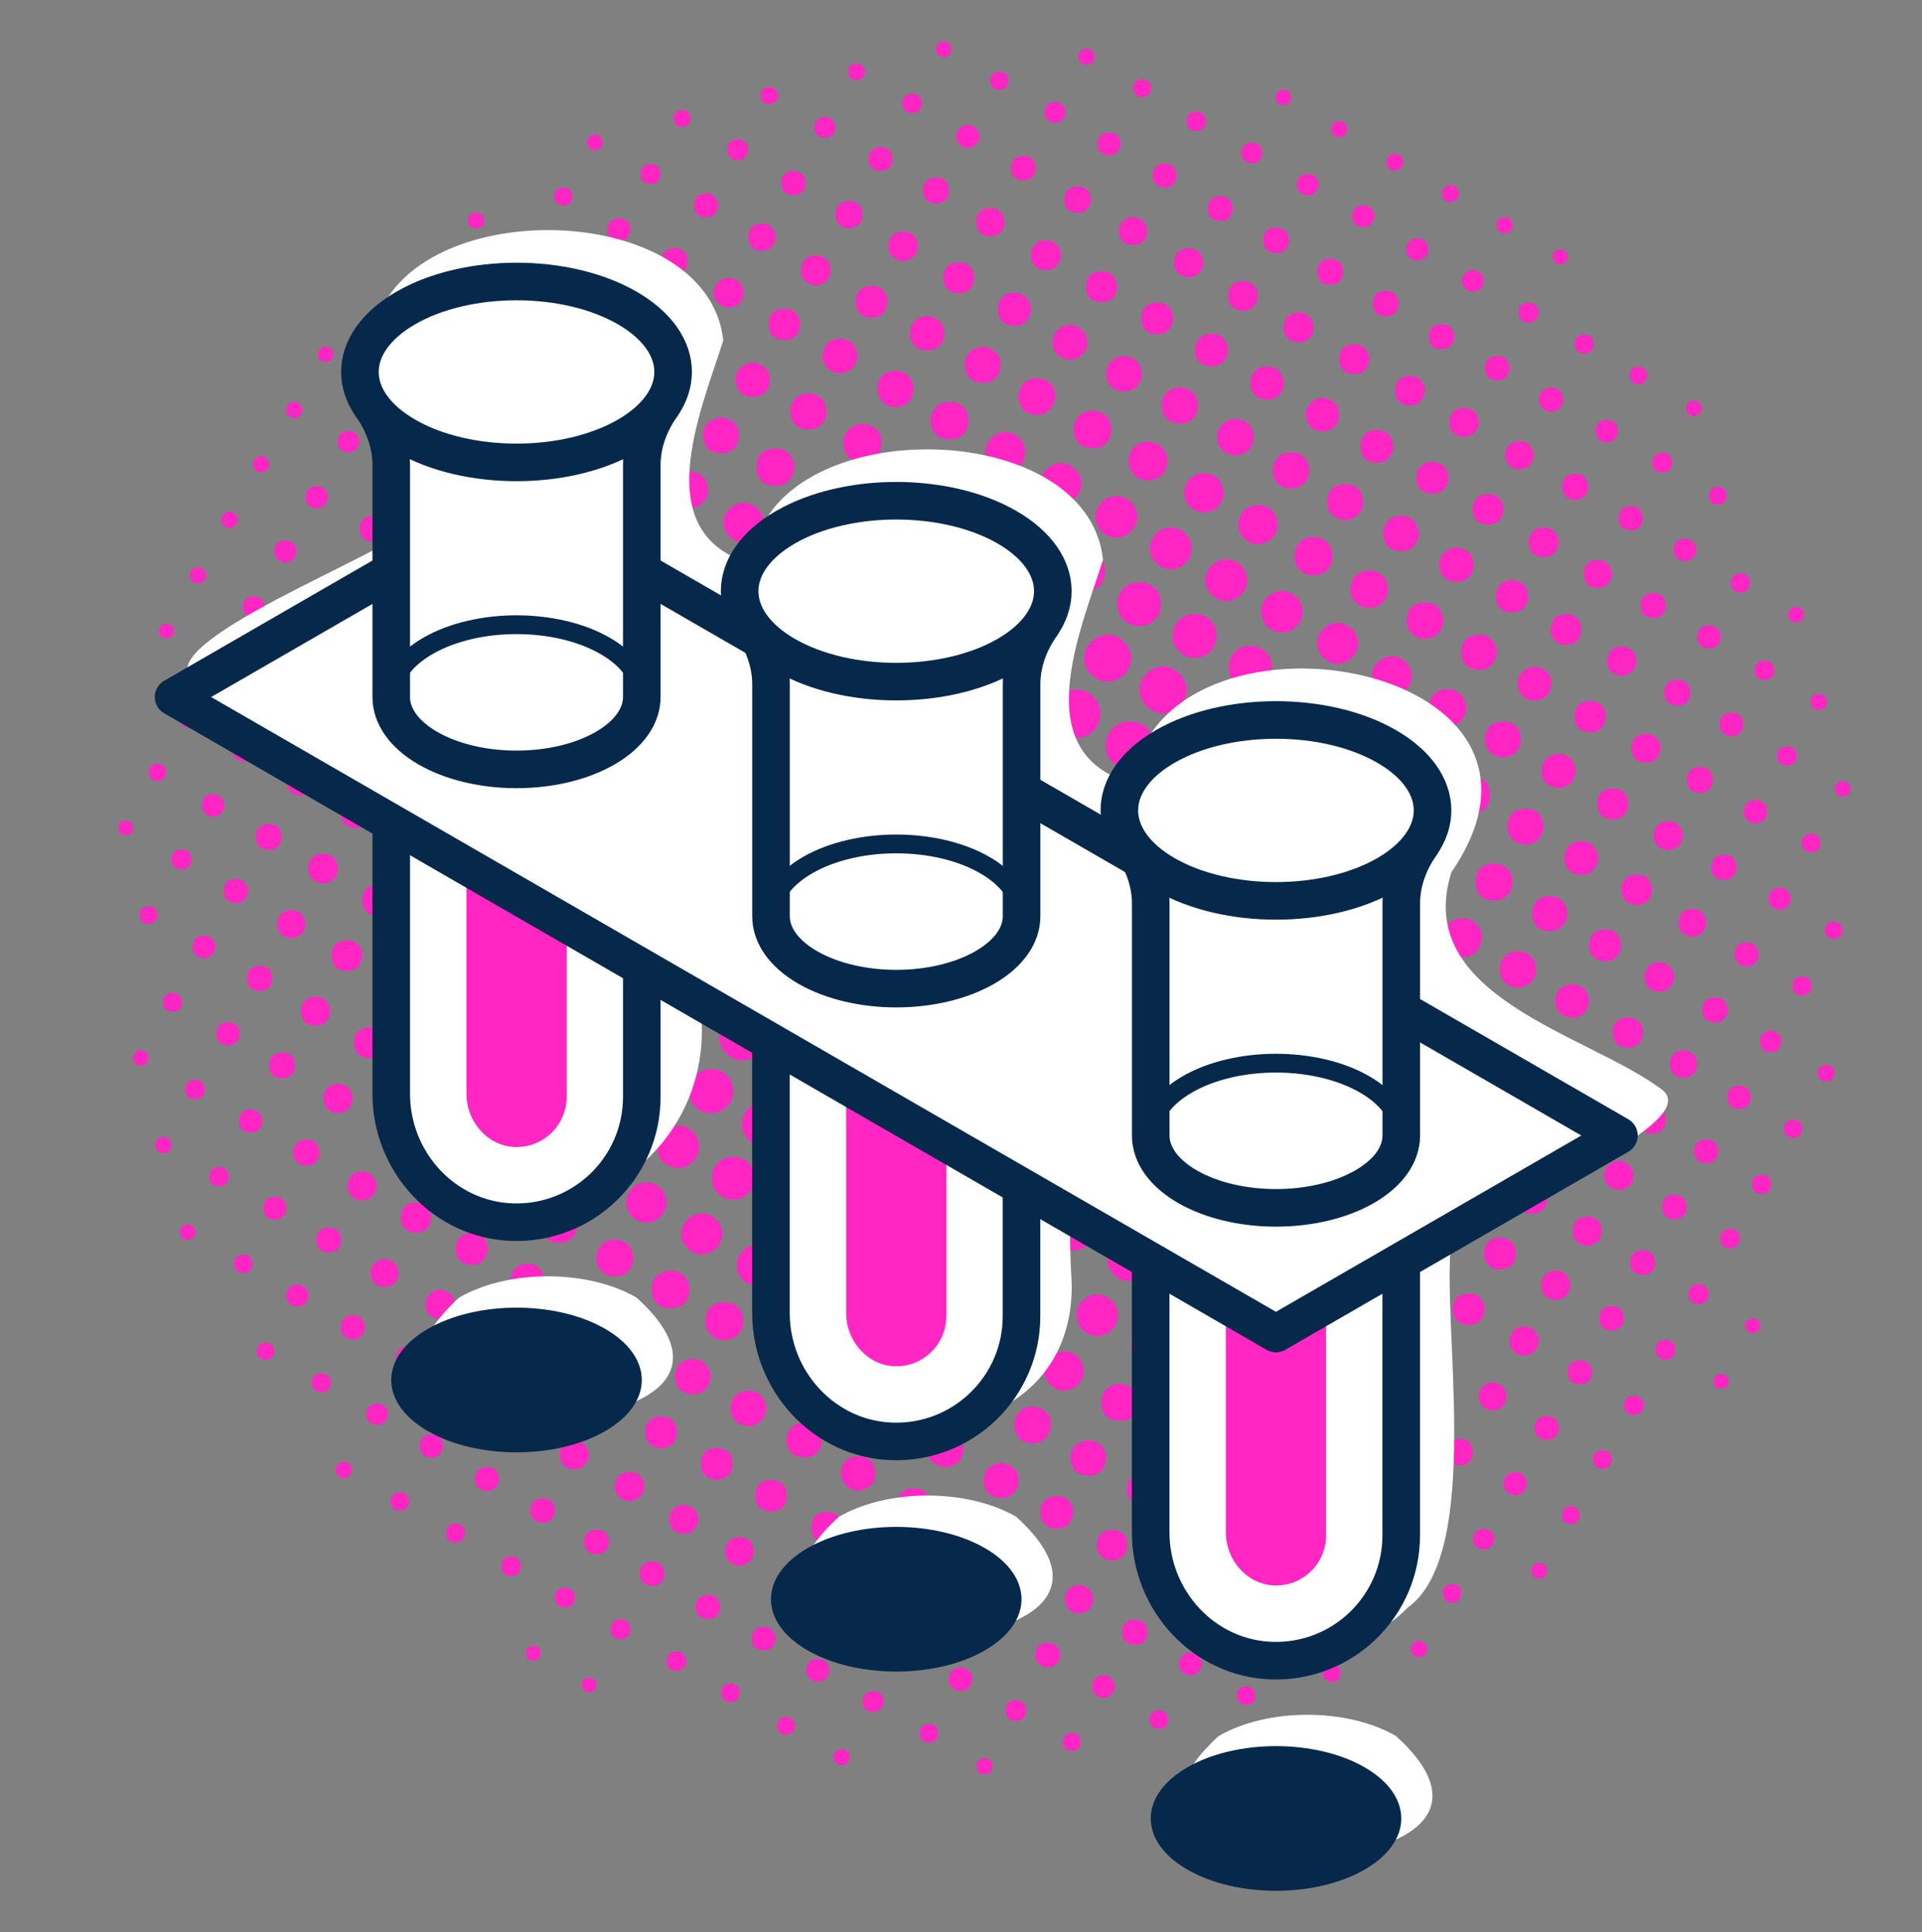 <?xml version="1.0" encoding="UTF-8"?><svg id="a" xmlns="http://www.w3.org/2000/svg" viewBox="0 0 306.84 308.49"><rect x="0" y="0" width="306.84" height="308.49" fill="#808080" stroke="none"/><defs><style>.b,.c{fill:#fff;}.d,.e{fill:#ff26c4;}.f{fill:#06294b;}.e{stroke:#ff26c4;}.e,.c{stroke-width:6px;}.e,.c,.g{stroke-linecap:round;stroke-linejoin:round;}.c,.g{stroke:#06294b;}.g{fill:none;stroke-width:3px;}</style></defs><path class="d" d="M166.75,18.02c-.05-1.02,.57-1.68,1.59-1.73,1.02-.05,1.6,.57,1.76,1.62-.07,.98-.59,1.65-1.61,1.7-1.02,.05-1.69-.57-1.73-1.59Zm-8.59,19.72c1.38-.04,2.1-.97,2.26-2.32-.25-1.35-1-2.27-2.39-2.22-1.37,.05-2.25,.95-2.21,2.33,.04,1.37,.95,2.25,2.33,2.21Zm-49.52,59.92c-1.71,0-3.23,1.45-3.33,3.16-.1,1.79,1.41,3.44,3.22,3.51,1.8,.07,3.41-1.47,3.45-3.28,.03-1.8-1.53-3.39-3.34-3.39ZM163.39,28.78c1.22,.01,1.84-.71,1.98-2.03-.12-1.03-.65-1.82-1.89-1.87-1.2-.05-1.97,.58-2.05,1.79-.08,1.31,.61,2.1,1.95,2.11Zm-10.26,18.03c1.52-.02,2.28-.93,2.41-2.41-.08-1.49-.81-2.44-2.33-2.5-1.61-.07-2.59,.77-2.61,2.41-.02,1.63,.9,2.52,2.53,2.5Zm-15.56,27.02c1.85-.1,3.04-1.01,3.14-2.9,.09-1.86-.92-3.02-2.8-3.21-1.8-.19-3.31,1.19-3.28,2.99,.03,1.89,1.07,2.91,2.94,3.13Zm-20.14,35.66c2,.05,3.51-1.38,3.55-3.37,.05-2-1.38-3.51-3.37-3.55-2-.05-3.51,1.37-3.55,3.37-.05,2,1.37,3.51,3.37,3.55Zm44.31-57.46c1.69,.11,2.63-.9,2.87-2.58-.13-1.55-.93-2.6-2.5-2.7-1.68-.1-2.76,.89-2.83,2.56-.06,1.56,.89,2.61,2.45,2.71Zm-18.83,12.97c1.78-.04,2.81-1.01,2.93-2.78,.12-1.7-1.26-3.09-2.96-3-1.8,.1-2.68,1.16-2.83,2.61,0,1.9,1.25,3.2,2.85,3.17Zm-15.2,26.86c1.83-.06,3.3-1.64,3.24-3.47-.06-1.83-1.64-3.3-3.47-3.24-1.83,.06-3.3,1.64-3.24,3.47,.06,1.83,1.64,3.3,3.47,3.24Zm18.85-12.56c1.7,0,3.23-1.51,3.26-3.22,.03-1.7-1.45-3.25-3.16-3.32-1.68-.06-3.28,1.4-3.38,3.1-.11,1.78,1.49,3.45,3.28,3.44Zm-5.04,8.74c1.83,0,3.33-1.48,3.36-3.31,.03-1.83-1.43-3.36-3.26-3.41-1.83-.06-3.38,1.37-3.47,3.2-.09,1.92,1.45,3.54,3.37,3.53Zm10.02-17.9c1.89,0,3-1.05,3.02-2.94,.02-1.89-1.05-2.99-2.94-3.02-1.9-.03-2.88,1.08-3.08,3.06,.18,1.71,1.08,2.9,3,2.91Zm5.23-9.03c1.77,.07,2.87-.96,2.95-2.73,.08-1.79-1.01-2.73-2.81-3.03-1.65,.18-2.82,1.02-2.88,2.81-.06,1.77,.97,2.88,2.74,2.95Zm-24.34,21.8c1.78,.13,3.46-1.44,3.48-3.24,.02-1.7-1.47-3.25-3.18-3.3-1.69-.05-3.27,1.42-3.36,3.12-.09,1.68,1.35,3.29,3.06,3.41ZM173.4,10.36c.81,.05,1.24-.52,1.38-1.29-.15-.78-.57-1.32-1.39-1.3-.69,.02-1.18,.51-1.23,1.19-.06,.81,.45,1.36,1.24,1.4Zm-47.53,104.65c2.01,.19,3.94-1.53,4.02-3.58,.07-1.93-1.59-3.73-3.53-3.84-1.92-.11-3.74,1.52-3.89,3.48-.14,1.92,1.45,3.76,3.41,3.94ZM159.4,14.35c.94,.08,1.47-.43,1.6-1.38-.04-.93-.5-1.49-1.45-1.51-.83-.02-1.37,.44-1.45,1.26-.09,.92,.35,1.55,1.31,1.63Zm-11.45,41.59c1.66,.04,2.75-1.01,2.79-2.67,.05-1.67-1.04-2.58-2.68-2.85-1.63,.19-2.74,1.06-2.78,2.73-.04,1.66,1.01,2.75,2.67,2.79Zm-2.26-37.9c.92-.03,1.45-.59,1.46-1.51,0-1.05-.6-1.56-1.64-1.59-.89,.11-1.44,.6-1.44,1.53,0,1.05,.59,1.61,1.63,1.57Zm-5.16,9.24c1.23,0,1.95-.7,1.94-1.92,0-1.24-.78-1.83-1.99-1.92-1.18,.19-1.89,.85-1.82,2.08,.07,1.1,.75,1.76,1.86,1.77Zm-4.97,9.19c1.32-.16,2.13-.88,2.14-2.15,0-1.39-.85-2.25-2.24-2.21-1.39,.05-2.19,.96-2.09,2.35,.09,1.27,.96,1.92,2.19,2.01Zm-37.28,85.62c1.8,.03,3.37-1.49,3.4-3.29,.03-1.8-1.49-3.37-3.29-3.4-1.8-.03-3.37,1.49-3.39,3.29-.03,1.8,1.49,3.37,3.29,3.39ZM154.67,23.61c1.06-.09,1.63-.85,1.69-1.94-.23-1.04-.82-1.76-1.93-1.71-1.08,.04-1.79,.75-1.77,1.83,.02,1.2,.8,1.93,2,1.83Zm-34.44,39.77c1.65-.04,2.71-1.12,2.67-2.79-.03-1.67-1.15-2.54-2.78-2.73-1.64,.27-2.73,1.18-2.68,2.85,.05,1.66,1.13,2.71,2.79,2.67Zm4.99-9.09c1.64,0,2.44-.97,2.53-2.57-.16-1.62-1.05-2.5-2.67-2.44-1.5,.06-2.36,.95-2.38,2.45-.01,1.62,.89,2.55,2.51,2.55Zm5.11-8.69c1.28-.24,2.28-.93,2.27-2.45,0-1.38-.84-2.26-2.2-2.34-1.49-.09-2.44,.77-2.52,2.26-.08,1.51,.86,2.29,2.45,2.54Zm20.23-36.49c.73,.06,1.24-.42,1.31-1.11,.08-.83-.44-1.38-1.27-1.37-.71,0-1.11,.51-1.22,1.22,.08,.72,.48,1.2,1.19,1.25Zm-6.48,32.6c1.38-.13,2.32-.84,2.42-2.21,.1-1.5-.78-2.47-2.27-2.52-1.5-.04-2.41,.89-2.41,2.39,0,1.39,.93,2.12,2.26,2.34Zm-30.43,53.68c1.78,.02,3.37-1.6,3.32-3.37-.05-1.69-1.57-3.18-3.26-3.2-1.78-.02-3.37,1.6-3.32,3.37,.05,1.69,1.57,3.18,3.26,3.2Zm20.49-35.79c1.66-.13,2.54-1.14,2.76-2.77-.22-1.63-1.09-2.72-2.75-2.76-1.66-.04-2.66,1-2.84,2.63-.16,1.51,1.31,3.01,2.83,2.9Zm15.31-27.08c1.32-.11,2.07-.81,2.05-2.12-.02-1.31-.79-2.05-2.1-2.04-1.31,.02-2.05,.79-2.04,2.1,.01,1.32,.8,1.98,2.08,2.06Zm-10.38,18.19c1.61,.03,2.46-.89,2.63-2.58-.13-1.45-.88-2.47-2.52-2.48-1.6-.02-2.55,.87-2.58,2.48-.03,1.6,.87,2.55,2.47,2.58Zm-15.27,26.85c1.9-.01,2.85-1.16,3-3.15-.24-1.69-1.15-2.86-3.08-2.82-1.89,.04-2.97,1.13-2.95,3.02,.02,1.89,1.13,2.96,3.02,2.95Zm5.15-8.98c1.7,.11,3.08-1.28,2.98-2.97-.11-1.8-1.18-2.67-2.92-2.85-1.73,.21-2.83,1.1-2.84,2.9,0,1.78,1.01,2.8,2.79,2.92Zm-10.3,11.68c-1.72,.04-3.18,1.55-3.14,3.26,.04,1.72,1.55,3.18,3.26,3.14,1.72-.04,3.18-1.55,3.14-3.26-.04-1.72-1.55-3.18-3.26-3.14Zm39.23,33.56c-2.24-.03-3.96,1.62-4.01,3.85-.06,2.34,1.7,4.11,4.03,4.07,2.23-.03,3.9-1.73,3.89-3.97,0-2.24-1.68-3.93-3.91-3.95Zm21.51-51.3c1.78,.04,2.7-1.09,2.93-2.81-.24-1.73-1.16-2.84-2.94-2.81-1.65,.03-2.7,1.06-2.75,2.7-.06,1.77,1,2.88,2.76,2.92Zm-10.09,17.99c1.78,.03,3.38-1.57,3.34-3.35-.04-1.69-1.54-3.19-3.23-3.22-1.78-.03-3.38,1.57-3.34,3.35,.04,1.69,1.54,3.19,3.23,3.22Zm5.06-8.95c1.89,.03,2.99-1.05,3.03-2.94,.03-1.9-1.08-2.88-2.94-3.07-1.86,.14-3,1.08-3.02,2.99-.02,1.89,1.05,3,2.94,3.02Zm10.38-18.2c1.61,0,2.43-.96,2.55-2.54-.14-1.59-.97-2.53-2.58-2.52-1.61,.01-2.52,.94-2.51,2.55,0,1.61,.94,2.52,2.54,2.51Zm-30.81,54.31c2.05,.04,3.86-1.74,3.86-3.79,0-2.06-1.8-3.83-3.85-3.8-1.96,.03-3.67,1.71-3.74,3.67-.07,2.04,1.68,3.88,3.73,3.92Zm10.43-18.14c1.97-.03,3.42-1.55,3.36-3.52-.06-1.96-1.61-3.39-3.58-3.31-1.86,.08-3.24,1.53-3.25,3.4,0,1.97,1.49,3.45,3.46,3.42Zm-15.59,26.86c2.22,.09,4-1.55,4.05-3.76,.06-2.22-1.61-3.96-3.82-3.99-2.23-.03-3.94,1.66-3.93,3.88,0,2.13,1.59,3.79,3.7,3.88Zm40.92-72.05c1.37-.16,2.3-.88,2.37-2.23,.08-1.48-.82-2.42-2.29-2.47-1.37-.05-2.26,.83-2.35,2.17-.09,1.49,.86,2.27,2.26,2.52Zm-30.62,54.27c2-.02,3.64-1.73,3.58-3.72-.06-2-1.79-3.61-3.78-3.52-1.9,.09-3.45,1.7-3.46,3.6-.01,2,1.66,3.66,3.66,3.64Zm-15.17,18.82c-2.24,0-3.93,1.68-3.95,3.91-.03,2.24,1.62,3.96,3.85,4.01,2.34,.06,4.11-1.7,4.07-4.03-.03-2.23-1.73-3.9-3.97-3.89Zm23.77-13.69c2.01,.15,3.92-1.61,3.95-3.65,.04-1.93-1.65-3.7-3.6-3.78-1.93-.07-3.73,1.59-3.84,3.54-.11,1.92,1.52,3.74,3.48,3.89Zm5.27-9.13c2,0,3.46-1.45,3.47-3.45,0-2-1.45-3.46-3.45-3.47s-3.46,1.45-3.47,3.45c0,2,1.45,3.46,3.45,3.47Zm-10.26,18.15c2.19,.1,4-1.59,4.03-3.78,.03-2.1-1.57-3.82-3.66-3.91-2.19-.1-3.99,1.59-4.03,3.78-.03,2.1,1.57,3.82,3.66,3.91Zm15.51-26.91c1.81,.02,3.38-1.55,3.37-3.36-.01-1.81-1.61-3.36-3.42-3.31-1.71,.05-3.2,1.52-3.25,3.24-.06,1.8,1.49,3.41,3.3,3.43Zm16.49-50.57c1.35,.05,2.1-.69,2.08-2.04-.02-1.24-.77-1.85-1.98-1.93-1.21,.09-1.94,.71-1.96,1.95-.02,1.23,.64,1.97,1.87,2.02Zm-79.7,31.36c-1.71,.28-2.8,1.22-2.72,3.01,.08,1.77,1.18,2.8,2.95,2.73,1.77-.07,2.8-1.18,2.74-2.95-.06-1.79-1.21-2.65-2.97-2.8ZM199.91,26.12c1.05-.17,1.66-.77,1.59-1.79-.06-1.01-.74-1.62-1.76-1.56-1.01,.06-1.62,.74-1.56,1.76,.06,1.02,.75,1.53,1.72,1.58Zm5.02-9.34c.71,0,1.11-.51,1.22-1.22-.08-.72-.48-1.2-1.19-1.25-.73-.06-1.24,.42-1.31,1.11-.08,.83,.44,1.38,1.27,1.37Zm-49.51,67.64c1.83,0,3.36-1.51,3.37-3.34,0-1.83-1.51-3.36-3.34-3.37-1.83,0-3.36,1.51-3.37,3.34,0,1.83,1.51,3.36,3.34,3.37Zm-10.24,17.84c1.96-.04,3.65-1.78,3.61-3.73-.04-1.96-1.78-3.65-3.73-3.61-1.96,.04-3.65,1.78-3.61,3.73,.04,1.96,1.78,3.65,3.73,3.61Zm-8.68-12.17c-2-.01-3.47,1.44-3.48,3.44-.01,2,1.44,3.47,3.44,3.48,2,.01,3.47-1.44,3.48-3.44,.01-2-1.44-3.47-3.44-3.48Zm-5.11,8.72c-1.9,.03-3.5,1.58-3.57,3.49-.08,1.99,1.55,3.71,3.55,3.75,1.99,.04,3.68-1.61,3.69-3.61,0-2-1.67-3.66-3.66-3.63Zm18.91-5.4c2.01,.05,3.51-1.37,3.55-3.37,.05-2-1.38-3.51-3.37-3.55-2-.05-3.51,1.38-3.55,3.37-.05,2,1.38,3.51,3.37,3.55ZM182.43,15.51c.82-.04,1.32-.57,1.31-1.4,0-.95-.59-1.41-1.62-1.46-.66,.19-1.23,.58-1.21,1.43,.02,.95,.58,1.47,1.52,1.43Zm-10.56,18.47c1.41,.06,2.27-.74,2.26-2.16,0-1.29-.81-1.99-2.11-2.11-1.29,.1-2.1,.78-2.14,2.07-.04,1.29,.7,2.14,1.99,2.2Zm5.37-9.11c.92-.26,1.68-.8,1.64-1.92-.04-1.08-.73-1.8-1.82-1.78-1.2,.01-1.93,.78-1.84,1.99,.08,1.06,.84,1.64,2.02,1.72Zm-42.1,95.32c2.1-.05,3.74-1.73,3.75-3.83,.01-2.19-1.75-3.92-3.94-3.87-2.1,.05-3.74,1.73-3.75,3.83-.01,2.19,1.75,3.92,3.94,3.87Zm31.74-77.06c1.5,.07,2.29-.84,2.54-2.39-.18-1.31-.84-2.32-2.35-2.37-1.49-.05-2.41,.8-2.47,2.28-.06,1.49,.8,2.41,2.28,2.47Zm19.32-13.14c.93-.27,1.73-.84,1.63-2.1-.09-1.1-.77-1.76-1.87-1.76-1.23,0-1.95,.71-1.93,1.93,.01,1.24,.79,1.83,2.18,1.92Zm4.85-9.07c.92-.03,1.45-.59,1.46-1.51,0-1.05-.6-1.56-1.64-1.59-.89,.11-1.44,.6-1.44,1.53,0,1.05,.59,1.61,1.63,1.57Zm-10.17,18.22c1.39-.02,2.28-.91,2.24-2.29-.03-1.39-.97-2.11-2.32-2.24-1.38,.27-2.25,1.06-2.15,2.46,.09,1.25,.95,2.09,2.23,2.07Zm-20.46,36.25c1.71,.04,3.22-1.42,3.26-3.14,.04-1.71-1.42-3.22-3.14-3.26-1.71-.04-3.22,1.42-3.26,3.14-.04,1.71,1.42,3.22,3.14,3.26Zm-20.33,35.88c2.06,0,3.83-1.82,3.78-3.87-.04-1.96-1.73-3.66-3.69-3.72-2.05-.06-3.88,1.69-3.9,3.75-.03,2.05,1.76,3.85,3.81,3.84Zm25.39-45.03c1.72,.07,3.01-1.27,2.97-3.31-.17-1.42-1.07-2.46-2.88-2.53-1.72-.06-3.05,1.27-2.96,2.99,.09,1.78,1.09,2.77,2.87,2.84Zm10.3-17.99c1.64,.03,2.45-.91,2.55-2.5-.14-1.5-.91-2.4-2.43-2.41-1.63-.02-2.53,.88-2.52,2.51,.02,1.51,.88,2.37,2.39,2.4Zm-5.21,9.18c1.48,.23,3.05-1.19,3.01-2.71-.05-1.67-1.05-2.57-2.67-2.87-1.63,.14-2.74,1-2.86,2.63-.11,1.65,.9,2.69,2.52,2.94ZM27.64,158.53c-1.05-.05-1.64,.49-1.62,1.56,.02,.94,.57,1.41,1.63,1.47,.78-.08,1.36-.51,1.38-1.46,.02-.93-.45-1.51-1.39-1.56Zm17.91-68.68c.94-.17,1.71-.68,1.74-1.8,.02-.99-.62-1.67-1.57-1.77-1.11-.12-1.85,.55-1.95,1.62-.1,1.1,.61,1.72,1.78,1.95Zm9.88-17.64c1.1,.11,1.73-.56,1.93-1.65-.07-.97-.59-1.66-1.56-1.76-1.1-.11-1.82,.55-1.9,1.64-.07,.99,.57,1.68,1.53,1.77Zm-8.28-8.02c-.82-.14-1.38,.39-1.48,1.15-.11,.81,.45,1.26,1.31,1.49,.65-.16,1.24-.51,1.27-1.33,.03-.71-.46-1.2-1.11-1.31Zm-6.62,34.42c1.09-.03,1.75-.78,1.66-1.87-.08-.96-.77-1.5-1.73-1.58-1,.14-1.66,.69-1.69,1.67-.03,1.1,.67,1.81,1.76,1.78Zm-10.3,14.54c-.91,.01-1.5,.43-1.57,1.38-.07,.91,.37,1.55,1.31,1.64,1.02,.09,1.68-.4,1.7-1.48,.02-.94-.49-1.45-1.44-1.54Zm-10.15,17.84c-.72,.08-1.18,.47-1.18,1.2,0,.72,.45,1.18,1.18,1.18,.72,0,1.17-.45,1.18-1.18,0-.73-.46-1.11-1.17-1.2Zm6.55-31.42c-.73-.05-1.14,.39-1.27,1.12,.03,.69,.4,1.17,1.12,1.23,.73,.05,1.2-.38,1.25-1.1,.05-.73-.38-1.2-1.1-1.25Zm9,4.64c-1-.1-1.7,.41-1.77,1.45-.08,1.02,.48,1.61,1.53,1.74,1-.05,1.61-.55,1.64-1.59,.02-.91-.5-1.51-1.4-1.6Zm-10.49,17.71c-.82,0-1.37,.5-1.39,1.31-.03,.94,.55,1.5,1.48,1.45,.81-.04,1.24-.61,1.32-1.54-.19-.63-.56-1.22-1.41-1.22Zm16.6-46.51c.8-.07,1.21-.6,1.28-1.46-.26-.66-.68-1.27-1.5-1.12-.74,.13-1.28,.68-1.11,1.51,.13,.65,.61,1.14,1.33,1.08Zm68.29,5.71c1.72,.02,3.05-1.28,2.97-3-.08-1.8-1.13-2.69-2.86-2.89-1.76,.14-2.84,1-2.98,2.79-.13,1.71,1.16,3.07,2.87,3.09Zm-39.06-35.61c.83,0,1.35-.49,1.4-1.31,.06-.95-.5-1.44-1.53-1.56-.68,.14-1.27,.5-1.3,1.35-.04,.94,.48,1.51,1.43,1.52Zm5.23-9.02c.65-.12,1.14-.6,1.09-1.32-.06-.8-.59-1.22-1.45-1.3-.65,.25-1.26,.66-1.13,1.48,.12,.75,.67,1.28,1.5,1.13Zm-25.61,41.13c-.99-.04-1.67,.6-1.78,1.56-.13,1.11,.54,1.85,1.6,1.96,1.09,.11,1.72-.6,1.95-1.69-.11-1.06-.67-1.79-1.77-1.83Zm-14.09,6.65c.81,.11,1.26-.45,1.47-1.22-.09-.78-.5-1.32-1.31-1.36-.71-.04-1.2,.45-1.31,1.11-.14,.82,.39,1.38,1.15,1.48Zm-4.96,8.88c.81,.05,1.24-.52,1.38-1.29-.15-.78-.58-1.32-1.39-1.3-.69,.02-1.18,.51-1.23,1.19-.06,.81,.45,1.36,1.24,1.4Zm17.65,10.78c1.22-.03,1.91-.74,1.92-1.96,.01-1.35-.76-2-2.06-2.06-1.23,.12-1.93,.76-1.94,1.99,0,1.34,.75,2.07,2.08,2.04Zm2.79-46.12c.72,.04,1.13-.47,1.28-1.18-.04-.71-.44-1.2-1.13-1.29-.73-.1-1.26,.36-1.36,1.05-.12,.83,.38,1.38,1.21,1.42Zm131.2,18.88c1.86-.02,2.98-1.02,3.17-2.88,.18-1.77-1.21-3.26-3.12-3.31-1.71,.11-2.85,1.03-3.04,2.9-.18,1.77,1.21,3.31,2.99,3.29ZM32.63,149.35c-1.09-.04-1.81,.66-1.86,1.74-.04,1.09,.66,1.81,1.74,1.86,1.1,.04,1.7-.68,1.9-1.75-.12-1.06-.69-1.81-1.78-1.84ZM60.91,59.97c-1.02,0-1.67,.62-1.68,1.64-.01,1.02,.62,1.66,1.64,1.68,1.02,.01,1.59-.63,1.7-1.64-.1-1.02-.64-1.67-1.67-1.68ZM22.57,167.67c-.73-.06-1.24,.42-1.31,1.11-.08,.83,.44,1.38,1.27,1.37,.71,0,1.11-.51,1.22-1.22-.08-.72-.48-1.2-1.19-1.25Zm20.29-36.1c-1.31,.01-2.05,.78-2.04,2.09,.01,1.32,.8,1.98,2.15,2.07,1.24-.13,2.01-.81,1.99-2.13-.02-1.31-.79-2.06-2.1-2.04Zm15.26-26.68c-1.5-.04-2.43,.86-2.44,2.36,0,1.38,.87,2.27,2.24,2.32,1.52,.06,2.29-.9,2.5-2.34-.19-1.38-.91-2.31-2.3-2.34Zm18.78-7.69c1.55-.12,2.6-.92,2.71-2.48,.11-1.68-.87-2.77-2.55-2.84-1.56-.07-2.61,.88-2.72,2.44-.11,1.69,.89,2.63,2.56,2.88Zm-39.35,46.99c1.22,.05,1.87-.66,2.05-1.99-.14-1.02-.65-1.84-1.9-1.87-1.22-.03-1.95,.64-2,1.85-.04,1.21,.63,1.95,1.85,2Zm30.84-57.11c-1.49-.02-2.4,.85-2.42,2.33-.03,1.49,.84,2.39,2.33,2.43,1.5,.04,2.27-.88,2.5-2.46-.21-1.28-.89-2.28-2.4-2.3Zm3.59,18.99c1.59-.22,2.6-1.09,2.59-2.66,0-1.68-1.05-2.71-2.73-2.67-1.56,.04-2.55,1.05-2.55,2.61,0,1.69,1.07,2.57,2.69,2.71Zm-38.02,20.71c-1.08,.04-1.78,.76-1.74,1.86,.04,1.08,.76,1.78,1.86,1.74,1.09-.04,1.66-.78,1.78-1.85-.2-1.07-.8-1.8-1.9-1.75Zm-10.36,17.91c-.82,.03-1.32,.56-1.33,1.38,0,.95,.57,1.41,1.48,1.47,.83-.13,1.34-.58,1.34-1.41,0-.95-.56-1.48-1.5-1.45Zm5.35-9.06c-.91,0-1.5,.52-1.57,1.43-.08,1.01,.45,1.68,1.48,1.74,1.02,.06,1.59-.52,1.71-1.57-.07-.99-.59-1.6-1.63-1.6Zm9.95-14.05c1.24,.09,1.89-.66,2.07-1.83-.1-1.13-.68-1.86-1.78-1.93-1.23-.08-1.99,.63-2.03,1.86-.04,1.11,.65,1.83,1.74,1.91Zm15.44-30.35c-1.34,.14-2.04,.88-1.98,2.19,.06,1.2,.78,1.9,1.99,1.9,1.32,.01,2.08-.72,2.08-2.05,0-1.34-.8-1.98-2.09-2.05Zm-10.45,21.52c1.31,.1,2.11-.59,2.13-1.93,.02-1.22-.69-1.85-1.87-1.99-1.2,.06-1.96,.63-2.03,1.85-.07,1.2,.56,1.98,1.76,2.07Zm9.23,.82c-1.48-.1-2.44,.83-2.46,2.3-.02,1.37,.91,2.11,2.25,2.34,1.35-.16,2.27-.88,2.34-2.25,.07-1.38-.8-2.31-2.13-2.4Zm10.06-12.78c1.27-.23,2.25-.93,2.24-2.45-.01-1.49-.89-2.38-2.38-2.38-1.49,0-2.37,.89-2.38,2.38,0,1.5,.92,2.26,2.52,2.45Zm2.68-46.54c.9-.02,1.49-.44,1.56-1.39,.06-.92-.38-1.55-1.32-1.63-1.02-.09-1.67,.41-1.69,1.49-.02,.94,.5,1.45,1.45,1.53Zm24.99,39.47c1.77,.02,2.85-1.04,2.87-2.82,.03-1.79-1.09-2.7-2.81-2.94-1.74,.2-2.87,1.09-2.88,2.88,0,1.78,1.04,2.85,2.82,2.87Zm-21.34-25.1c1.23,.02,1.88-.69,2.01-1.9-.05-1.21-.63-1.98-1.87-2.05-1.22-.07-2.01,.56-2.1,1.78-.09,1.33,.59,2.14,1.96,2.16Zm17.88,5.82c-1.59-.06-2.58,.81-2.64,2.42-.06,1.59,.81,2.57,2.42,2.64,1.6,.07,2.49-.83,2.67-2.42-.07-1.57-.83-2.57-2.45-2.63Zm13.77,1.5c1.63-.2,2.72-1.07,2.78-2.73,.05-1.66-.98-2.66-2.61-2.86-1.49-.18-3.02,1.3-2.92,2.8,.11,1.66,1.12,2.54,2.75,2.78Zm4.99-8.82c1.68,.02,2.72-1.01,2.71-2.69-.01-1.56-1.01-2.56-2.57-2.59-1.69-.03-2.58,1.03-2.75,2.65,.19,1.6,1.05,2.61,2.62,2.63Zm16.6-50.46c.83,.06,1.28-.49,1.46-1.26-.02-.84-.45-1.39-1.24-1.5-.83-.12-1.41,.37-1.53,1.16-.14,.93,.39,1.54,1.32,1.6Zm-15.04,27.09c1.32-.01,1.98-.8,2.06-2.08-.11-1.32-.81-2.07-2.12-2.05-1.31,.02-2.05,.79-2.04,2.1,.02,1.31,.79,2.05,2.1,2.04Zm10.01-18.17c1.02,.03,1.6-.6,1.74-1.7-.11-.91-.62-1.6-1.65-1.62-1.02-.02-1.68,.6-1.71,1.61-.03,1.02,.59,1.68,1.61,1.71Zm-4.97,9.12c1.24-.01,1.83-.79,1.91-2-.19-1.18-.86-1.89-2.09-1.8-1.1,.07-1.76,.76-1.76,1.87,0,1.23,.71,1.95,1.93,1.93Zm-7.84,55.31c1.89-.07,2.93-1.22,2.87-3.1-.06-1.91-1.24-2.81-3.11-2.91-1.85,.23-2.93,1.25-2.86,3.14,.07,1.89,1.22,2.93,3.1,2.87ZM136.68,12.81c.83,.05,1.26-.5,1.46-1.4-.16-.64-.52-1.26-1.34-1.29-.82-.03-1.36,.49-1.4,1.29-.05,.82,.48,1.35,1.28,1.4Zm-4.89,9.19c1.01-.06,1.62-.74,1.56-1.76-.06-1.02-.75-1.53-1.7-1.58-1.09,.16-1.68,.77-1.62,1.79,.06,1.02,.74,1.62,1.76,1.55Zm-32.09,70.85c-1.78,.04-3.18,1.52-3.01,3.29,.18,1.86,1.31,2.8,3.13,2.92,1.87-.2,2.94-1.2,3.04-3.06,.09-1.77-1.38-3.19-3.16-3.15Zm16.56-43.76c1.5,0,2.42-.91,2.39-2.41-.02-1.38-.91-2.25-2.28-2.28-1.52-.02-2.27,.94-2.47,2.54,.3,1.16,.95,2.15,2.36,2.15Zm-4.88,9.04c1.49-.16,2.37-.95,2.37-2.47,0-1.63-.93-2.52-2.55-2.48-1.51,.04-2.36,.92-2.36,2.43,0,1.65,.95,2.43,2.55,2.52Zm15.29-26.97c1.23,0,1.84-.74,1.95-1.94-.12-1.19-.74-1.92-1.97-1.91-1.22,.01-1.92,.72-1.91,1.94,0,1.22,.72,1.92,1.94,1.91Zm-4.87,8.87c1.27-.09,1.93-.95,2.02-2.17-.15-1.33-.87-2.14-2.14-2.15-1.39-.01-2.26,.84-2.22,2.23,.04,1.39,.96,2.19,2.34,2.1Zm-29.15,25.64c-1.6-.16-2.64,.61-2.76,2.25-.12,1.48,.62,2.47,2.14,2.63,1.61,.17,2.55-.64,2.8-2.19,0-1.53-.65-2.54-2.17-2.69Zm-28.15,11.91c1.34,0,1.99-.79,2.06-2.08-.13-1.34-.87-2.05-2.18-1.99-1.2,.05-1.9,.78-1.91,1.98-.02,1.32,.71,2.09,2.04,2.09Zm8.96,5.46c1.28-.24,2.28-.93,2.27-2.45,0-1.38-.84-2.26-2.2-2.34-1.49-.09-2.44,.77-2.52,2.26-.08,1.51,.86,2.29,2.45,2.54Zm-14.12,3.42c1.31,.05,2.11-.65,2.15-1.98,.03-1.33-.73-2.02-2.11-2.12-1.22,.13-1.99,.8-1.96,2.13,.03,1.21,.72,1.93,1.93,1.97ZM95.13,23.98c.68-.11,1.08-.61,1.1-1.32-.17-.7-.58-1.21-1.31-1.15-.81,.07-1.32,.61-1.17,1.45,.12,.69,.66,1.13,1.38,1.02Zm-18.34,33.86c-.21-.95-.72-1.77-1.99-1.74-1.22,.03-1.92,.72-1.91,1.94,0,1.22,.72,1.92,1.94,1.91,1.23,0,1.84-.74,1.96-2.12Zm3.16-6.81c1.05-.22,1.76-.81,1.73-1.91-.03-1.08-.73-1.8-1.81-1.78-1.2,.01-1.93,.78-1.84,1.99,.08,1.07,.84,1.64,1.93,1.71Zm5.02-9.1c1.02-.05,1.54-.72,1.61-1.7-.15-1.05-.74-1.67-1.76-1.62-1.02,.05-1.63,.71-1.59,1.73,.05,1.02,.71,1.63,1.73,1.59Zm5.12-9.11c.82-.07,1.29-.59,1.29-1.42,0-.96-.55-1.43-1.59-1.49-.8,.14-1.37,.61-1.3,1.57,.07,.96,.68,1.42,1.6,1.34Zm3.89,14.48c.95-.18,1.74-.71,1.74-1.96,0-1.21-.66-1.94-1.87-1.97-1.33-.04-2.07,.7-2.03,2.03,.03,1.22,.79,1.81,2.16,1.9Zm14.86-27.05c.83,.05,1.26-.51,1.44-1.29-.09-.8-.51-1.35-1.32-1.39-.82-.04-1.35,.49-1.4,1.29-.04,.82,.48,1.35,1.28,1.4Zm-5.13,9.12c1.01,.09,1.62-.47,1.75-1.52-.04-.99-.54-1.61-1.58-1.65-.92-.03-1.52,.49-1.61,1.38-.11,1,.4,1.7,1.43,1.79Zm-20.35,35.94c1.39,.08,2.17-.83,2.4-2.27-.2-1.27-.91-2.21-2.31-2.21-1.28,0-2.14,.83-2.22,2.08-.09,1.39,.76,2.33,2.13,2.4Zm14.11-3.64c1.43-.23,2.34-1.01,2.28-2.52-.06-1.49-.98-2.34-2.47-2.29-1.48,.06-2.34,.98-2.29,2.46,.05,1.5,1.01,2.22,2.48,2.34Zm1.12-23.19c1.2,.14,1.98-.57,2.05-1.76,.06-1.1-.67-1.7-1.72-1.92-1.09,.07-1.83,.64-1.94,1.7-.12,1.09,.55,1.85,1.6,1.98Zm-20.16,31.06c-1.22,.19-2.21,.81-2.32,2.18-.12,1.48,.76,2.44,2.22,2.53,1.37,.09,2.28-.77,2.41-2.1,.14-1.49-.8-2.29-2.3-2.61Zm24.06-16.68c1.38-.04,2.1-.97,2.26-2.32-.25-1.35-1-2.27-2.39-2.22-1.37,.05-2.25,.96-2.21,2.33,.04,1.37,.95,2.25,2.33,2.21Zm-13.83,3.45c1.29,.04,2.13-.7,2.19-1.99,.06-1.41-.75-2.26-2.17-2.25-1.29,.01-1.99,.82-2.1,2.11,.1,1.29,.78,2.1,2.08,2.14ZM48,122.55c-1.38-.03-2.27,.82-2.28,2.19-.02,1.38,.88,2.11,2.22,2.27,1.38-.2,2.23-.97,2.19-2.34-.04-1.25-.87-2.08-2.13-2.11Zm210.82-14.62c1.37-.16,2.3-.88,2.37-2.23,.08-1.48-.82-2.42-2.29-2.47-1.37-.05-2.26,.83-2.35,2.17-.09,1.49,.86,2.27,2.26,2.52Zm5.19-9.27c1.22-.04,1.9-.76,1.91-1.97,0-1.35-.78-2-2.08-2.05-1.22,.13-1.92,.78-1.92,2,0,1.34,.76,2.06,2.09,2.02Zm10.2-18.1c.95,0,1.41-.57,1.47-1.48-.13-.83-.58-1.34-1.41-1.34-.95,0-1.48,.56-1.45,1.5,.03,.82,.56,1.32,1.38,1.33Zm-5.19,9.02c1.09-.03,1.66-.78,1.79-1.84-.2-1.07-.79-1.8-1.89-1.75-1.08,.04-1.78,.76-1.74,1.85,.04,1.08,.76,1.78,1.85,1.74Zm-15.49,27.3c1.58,.16,2.63-.58,2.78-2.21,.15-1.59-.67-2.52-2.25-2.76-1.6,.02-2.61,.73-2.69,2.37-.08,1.47,.66,2.45,2.16,2.6Zm-39.12,41.89c-1.88,.04-3.29,1.44-3.34,3.31-.05,1.98,1.4,3.5,3.37,3.52,1.97,.02,3.47-1.46,3.46-3.43,0-1.97-1.51-3.44-3.49-3.4Zm14.05,2.8c1.72-.04,3.2-1.57,3.17-3.29-.04-1.72-1.57-3.2-3.29-3.17-1.72,.04-3.2,1.57-3.17,3.29,.04,1.72,1.57,3.2,3.29,3.17Zm20.3-35.8c1.66,.04,2.56-1.03,2.82-2.66-.18-1.61-1.05-2.71-2.7-2.74-1.65-.03-2.72,1.01-2.76,2.65-.04,1.65,1.01,2.72,2.65,2.76Zm-5.11,9.09c1.71-.28,2.8-1.22,2.72-3.01-.08-1.77-1.18-2.8-2.95-2.73-1.77,.07-2.8,1.18-2.74,2.95,.06,1.79,1.21,2.65,2.97,2.8Zm13.9-4.02c1.49-.17,2.37-.96,2.35-2.48-.01-1.64-.94-2.51-2.56-2.47-1.51,.04-2.35,.94-2.35,2.44,0,1.65,.97,2.42,2.56,2.5Zm15.23-27.28c1.21,.01,1.82-.76,1.94-1.92-.19-1.08-.77-1.8-1.86-1.8-1.2,0-1.93,.73-1.9,1.93,.03,1.08,.73,1.77,1.82,1.78Zm-4.97,9.09c1.32-.01,1.98-.8,2.06-2.08-.11-1.32-.81-2.07-2.12-2.05-1.31,.02-2.05,.79-2.04,2.1,.02,1.31,.79,2.05,2.1,2.04Zm10-18.08c.93,.03,1.46-.46,1.57-1.48-.02-.82-.41-1.45-1.36-1.52-.91-.08-1.56,.33-1.66,1.28-.11,1.02,.37,1.69,1.45,1.73Zm-15.12,27.22c1.49,.02,2.24-.94,2.45-2.46-.28-1.21-.95-2.18-2.33-2.18-1.48,0-2.39,.91-2.37,2.38,.02,1.35,.91,2.24,2.26,2.26Zm-43.18,28.14c-1.86,.01-3.33,1.48-3.35,3.34-.02,1.95,1.57,3.49,3.52,3.41,1.85-.07,3.27-1.6,3.23-3.46-.04-1.85-1.54-3.3-3.4-3.29Zm14.04-3.31c-1.77-.12-3.26,1.34-3.18,3.11,.09,1.86,1.14,2.93,3,3.06,1.77,.12,3.21-1.34,3.19-3.22-.16-1.74-1.15-2.83-3.01-2.95Zm4.88-8.74c-1.78,.04-2.83,1.06-2.87,2.84-.05,1.89,.99,3.01,2.89,3.05,1.91,.04,2.87-1.09,3.05-3.09-.25-1.67-1.14-2.84-3.08-2.79Zm13.88,1.78c1.67,.08,2.59-.97,2.84-2.64-.18-1.62-1.06-2.7-2.73-2.71-1.55-.01-2.58,.97-2.67,2.5-.1,1.66,.91,2.77,2.56,2.85Zm18.02-73.19c.73,.06,1.24-.42,1.31-1.11,.08-.83-.44-1.38-1.27-1.37-.71,0-1.11,.51-1.22,1.22,.08,.72,.48,1.2,1.19,1.25Zm-45.74,81.28c1.79,0,3.35-1.6,3.3-3.39-.04-1.79-1.68-3.39-3.45-3.23-1.92,.18-3.05,1.32-3.17,3.25-.11,1.79,1.52,3.37,3.31,3.36Zm-14.03-3.01c-1.98,.05-3.45,1.57-3.43,3.56,.02,1.99,1.5,3.48,3.5,3.49,2.08,.02,3.63-1.59,3.55-3.68-.08-1.98-1.63-3.42-3.62-3.37Zm46-74.12c1.09-.04,1.66-.78,1.78-1.84-.2-1.07-.8-1.8-1.9-1.75-1.08,.04-1.78,.76-1.74,1.86,.04,1.08,.76,1.78,1.86,1.74Zm-47.3,86.58c.04-1.96-1.62-3.67-3.59-3.71-1.96-.04-3.67,1.62-3.71,3.59-.04,1.96,1.62,3.67,3.59,3.71,1.96,.04,3.67-1.62,3.71-3.59Zm52.35-95.84c.79-.15,1.32-.59,1.31-1.42-.01-.82-.52-1.36-1.34-1.37-.94-.01-1.5,.57-1.43,1.51,.06,.8,.62,1.23,1.45,1.28Zm-20.12,36.42c1.59-.04,2.38-1.04,2.49-2.6-.16-1.58-1-2.52-2.59-2.52-1.58,0-2.54,.91-2.57,2.49-.03,1.7,.97,2.67,2.67,2.63Zm5.97,45.29c-1.78-.01-2.88,1.07-2.86,2.85,.01,1.66,1.07,2.71,2.72,2.75,1.79,.04,2.71-1.1,2.95-2.94-.3-1.49-1.12-2.64-2.8-2.65Zm-1.11-54.13c1.51,.06,2.28-.89,2.49-2.34-.19-1.46-.95-2.4-2.46-2.38-1.38,.01-2.25,.86-2.32,2.23-.07,1.49,.8,2.44,2.28,2.49Zm5.2-9.17c1.32-.05,1.95-.87,2-2.14-.15-1.33-.88-2.05-2.19-1.99-1.32,.05-2.02,.86-1.97,2.16,.05,1.32,.86,2.02,2.16,1.97Zm8.8,4.9c1.23,0,1.84-.74,1.96-2.12-.21-.95-.72-1.77-1.99-1.74-1.22,.03-1.92,.72-1.91,1.94,0,1.22,.72,1.92,1.94,1.91Zm-10.35,18.27c1.53,.01,2.32-.87,2.48-2.34-.08-1.51-.8-2.47-2.34-2.53-1.64-.06-2.58,.83-2.57,2.48,.01,1.52,.9,2.38,2.42,2.39Zm-20.33,36.07c1.72-.04,3.2-1.57,3.17-3.29-.04-1.72-1.58-3.2-3.29-3.17-1.72,.04-3.2,1.57-3.17,3.29,.04,1.72,1.57,3.2,3.29,3.17Zm35.76-63.56c1.04-.03,1.53-.68,1.55-1.67-.15-1.05-.76-1.58-1.77-1.49-.9,.07-1.43,.66-1.42,1.57,.01,1.03,.61,1.62,1.64,1.59Zm-10.47,18.42c1.39,.08,2.17-.83,2.39-2.2-.17-1.35-.9-2.26-2.3-2.27-1.28-.01-2.14,.82-2.23,2.08-.09,1.39,.76,2.33,2.13,2.4Zm-9.99,17.95c1.66-.02,2.71-1.07,2.68-2.73-.03-1.67-1.14-2.53-2.75-2.67-1.67,.28-2.69,1.23-2.6,2.9,.09,1.53,1.12,2.52,2.67,2.51Zm-10.03,12.06c-1.86,.14-3,1.08-3.02,2.99-.02,1.89,1.05,3,2.94,3.02,1.89,.03,2.99-1.05,3.03-2.94,.03-1.9-1.08-2.88-2.94-3.07Zm5.22-2.91c1.52-.32,2.68-1.17,2.62-2.99-.07-1.77-1.14-2.82-2.92-2.77-1.77,.04-2.81,1.14-2.78,2.91,.04,1.79,1.18,2.67,3.08,2.85Zm29.9,28.55c1.37,.08,2.15-.78,2.37-2.17-.14-1.33-.86-2.22-2.24-2.24-1.26-.02-2.11,.78-2.21,2.03-.1,1.38,.72,2.3,2.08,2.38Zm24.33-22.36c.69-.12,1.13-.66,1.02-1.38-.11-.68-.6-1.08-1.32-1.1-.7,.17-1.21,.58-1.15,1.31,.07,.81,.61,1.32,1.45,1.17Zm-1.6,22.73c.82,0,1.25-.56,1.37-1.37-.09-.81-.52-1.35-1.34-1.4-.83-.05-1.39,.46-1.45,1.25-.08,.93,.48,1.52,1.42,1.51Zm-8.85-4.66c1.09,.12,1.73-.59,1.96-1.67-.1-1.06-.65-1.79-1.75-1.84-.99-.05-1.67,.58-1.79,1.54-.14,1.11,.53,1.86,1.58,1.97Zm-1.29,22.75c.99,.03,1.66-.62,1.72-1.59,.07-1.1-.62-1.71-1.72-1.87-.95,.12-1.64,.65-1.7,1.62-.06,1.1,.61,1.81,1.7,1.84Zm6.46-31.89c.92-.04,1.47-.49,1.49-1.45,.02-.94-.49-1.49-1.43-1.51-.94-.02-1.49,.49-1.51,1.43-.02,.94,.49,1.45,1.45,1.52Zm-100.69-68.48c1.79-.05,2.82-1.15,2.78-2.94-.04-1.81-1.19-2.68-2.96-2.84-1.73,.26-2.82,1.19-2.76,3,.06,1.79,1.15,2.83,2.94,2.77Zm80.3,104.43c1.28,.03,2.12-.76,2.18-2.03,.07-1.39-.76-2.17-2.16-2.34-1.26,.12-2.11,.79-2.17,2.07-.06,1.39,.75,2.27,2.15,2.3Zm5.27-12.79c-1.31-.1-2.16,.54-2.21,1.9-.05,1.33,.68,2.09,2.02,2.09,1.22,0,1.87-.7,2-1.89-.03-1.22-.59-2.01-1.81-2.1Zm4.85-4.98c1.24,0,1.83-.78,1.92-1.99-.19-1.18-.85-1.89-2.08-1.82-1.1,.07-1.76,.75-1.77,1.86,0,1.23,.7,1.95,1.92,1.94Zm-15.21,22.26c-1.39,.03-2.11,.97-2.24,2.32,.27,1.38,1.06,2.25,2.46,2.15,1.25-.09,2.09-.95,2.07-2.23-.02-1.39-.91-2.28-2.29-2.24Zm12.57,22.74c.92,0,1.48-.53,1.51-1.45,.04-1.04-.53-1.58-1.53-1.65-.95,.07-1.52,.54-1.55,1.47-.03,1.04,.52,1.63,1.57,1.63Zm10-17.61c.83,.04,1.38-.4,1.48-1.22,.12-.92-.32-1.57-1.27-1.66-.93-.1-1.49,.39-1.63,1.33,.02,.93,.46,1.51,1.42,1.55Zm-4.89,5.93c-.92-.04-1.53,.41-1.6,1.35-.07,1.03,.45,1.66,1.52,1.66,.94,0,1.43-.53,1.51-1.62-.07-.75-.48-1.35-1.43-1.39Zm10.17-14.91c.83,.05,1.26-.51,1.43-1.29-.09-.8-.51-1.36-1.32-1.4-.82-.04-1.36,.49-1.4,1.29-.04,.82,.48,1.35,1.29,1.4Zm-13.95,.59c-1.07,.2-1.79,.78-1.78,1.88,0,1.2,.75,1.92,1.95,1.88,1.08-.04,1.77-.75,1.77-1.83,0-1.21-.77-1.81-1.93-1.93Zm-10.07,21.37c1.21-.08,1.78-.86,1.81-2.08-.16-1.16-.81-1.84-2.03-1.81-1.21,.03-1.9,.73-1.9,1.94,0,1.34,.8,2.03,2.12,1.95Zm-5.22,8.91c1.23,.02,1.88-.69,2.01-1.9-.05-1.21-.63-1.98-1.87-2.05-1.22-.07-2.01,.56-2.1,1.78-.09,1.33,.59,2.14,1.96,2.16Zm25.56-47.64c-.92-.05-1.53,.4-1.6,1.34-.08,1.03,.44,1.66,1.51,1.67,.94,0,1.44-.52,1.51-1.48-.03-.9-.47-1.47-1.41-1.52Zm-.99-56.54c.71-.05,1.11-.53,1.19-1.25-.1-.72-.51-1.22-1.22-1.23-.83,0-1.35,.54-1.28,1.36,.06,.69,.57,1.17,1.3,1.11Zm-10.34,18.21c1.1-.18,1.82-.77,1.82-1.88,0-1.23-.73-1.95-1.96-1.92-1.11,.03-1.79,.73-1.81,1.84-.01,1.24,.76,1.85,1.95,1.96Zm-34.03,34.3c-1.69-.13-3.09,1.24-3.01,2.94,.09,1.8,1.15,2.69,2.88,2.88,1.74-.19,2.85-1.07,2.88-2.87,.03-1.78-.98-2.81-2.75-2.95Zm28.84-25.3c1.3,.05,2.1-.67,2.15-1.98,.05-1.3-.68-2.04-2.08-2.19-1.18,.08-2.02,.69-2.06,2.02-.04,1.3,.67,2.11,1.98,2.15Zm10.51-18.01c.89-.11,1.43-.6,1.43-1.53,0-1.05-.59-1.61-1.63-1.57-.92,.03-1.45,.59-1.46,1.51,0,1.05,.6,1.56,1.65,1.59Zm-15.39,27.2c1.33-.25,2.24-.99,2.22-2.37-.02-1.37-.9-2.27-2.26-2.27-1.48,0-2.4,.95-2.33,2.43,.07,1.35,1.01,2.07,2.37,2.21Zm-15.51,26.71c1.67,.06,2.58-1,2.81-2.66-.2-1.63-1.09-2.7-2.76-2.69-1.55,0-2.57,1-2.64,2.53-.08,1.66,.93,2.76,2.59,2.82Zm10.37-17.97c1.48-.12,2.41-.87,2.43-2.38,.02-1.62-.9-2.53-2.52-2.49-1.5,.04-2.33,.96-2.31,2.46,.02,1.52,.93,2.27,2.4,2.41Zm-4.82,3.9c-1.58-.11-2.61,.72-2.73,2.33-.11,1.58,.73,2.52,2.4,2.77,1.49-.04,2.55-.75,2.65-2.37,.1-1.58-.72-2.61-2.33-2.73Zm33.86-35.06c.82,0,1.23-.54,1.37-1.31-.16-.78-.6-1.34-1.41-1.27-.78,.06-1.3,.62-1.21,1.43,.07,.66,.55,1.16,1.26,1.16Zm-44.28,52.58c-1.64-.09-2.74,.94-2.87,2.56-.14,1.77,.96,2.73,2.66,3.05,1.64-.14,2.77-.98,2.88-2.62,.12-1.76-.93-2.9-2.67-2.99Zm29.28-25.48c1.23-.03,1.84-.77,1.93-1.97-.06-1.2-.66-1.97-1.88-2.02-1.32-.06-2.13,.62-2.14,1.97-.01,1.34,.76,2.06,2.09,2.03Zm5-9.03c1.08-.01,1.78-.71,1.8-1.79,.03-1.21-.74-1.82-1.89-1.96-1.08,.17-1.81,.75-1.83,1.84-.02,1.2,.71,1.93,1.91,1.92Zm-20.31,35.85c1.51-.06,2.23-1.01,2.33-2.68-.23-1.23-.95-2.17-2.48-2.15-1.5,.02-2.39,.87-2.4,2.37-.01,1.63,.93,2.52,2.55,2.46Zm25.4-45.01c.89-.11,1.43-.6,1.43-1.53,0-1.05-.59-1.61-1.63-1.57-.92,.03-1.45,.59-1.46,1.51,0,1.05,.6,1.56,1.65,1.59Zm-49.32-15.31c1.78,.02,2.68-1.12,2.9-2.85-.26-1.73-1.19-2.83-2.98-2.78-1.64,.05-2.69,1.09-2.72,2.73-.03,1.77,1.03,2.87,2.79,2.89Zm-.23,76.36c-1.75,.24-2.86,1.16-2.83,2.96,.03,1.67,1.06,2.71,2.72,2.76,1.79,.05,2.9-.99,2.94-2.78,.04-1.8-1.09-2.72-2.84-2.95Zm29.12-24.99c1.39-.01,2.12-.94,2.33-2.28-.14-1.38-.85-2.31-2.22-2.4-1.5-.09-2.47,.79-2.51,2.28-.04,1.5,.9,2.41,2.4,2.39Zm-10.24,17.88c1.64,.05,2.46-.87,2.6-2.57-.16-1.37-.87-2.31-2.41-2.34-1.62-.03-2.55,.85-2.55,2.48,0,1.51,.85,2.39,2.36,2.43Zm-39.84-93.12c1.56-.29,2.72-1.14,2.69-2.95-.03-1.78-1.1-2.83-2.87-2.82-1.77,.02-2.83,1.1-2.82,2.87,0,1.79,1.14,2.68,3.01,2.9Zm-19.13,12.89c1.8,0,3.35-1.52,3.36-3.33,0-1.8-1.52-3.35-3.33-3.36-1.8,0-3.35,1.52-3.36,3.33,0,1.8,1.52,3.35,3.33,3.36Zm10.21-17.97c1.8,.03,2.75-.98,3.06-2.66-.07-1.79-.89-2.96-2.68-3.1-1.77-.14-2.87,.8-3.12,2.56-.24,1.68,1.06,3.17,2.75,3.2Zm5.18-9.14c1.57,.01,2.58-.98,2.63-2.54,.05-1.69-.99-2.6-2.63-2.79-1.59,.17-2.61,1.02-2.65,2.58-.05,1.68,.97,2.73,2.65,2.75Zm-35.73,55.03c-2.21-.03-3.99,1.66-4.07,3.85-.09,2.31,1.67,4.17,3.97,4.19,2.21,.03,3.99-1.65,4.07-3.85,.09-2.31-1.67-4.17-3.97-4.19Zm40.85-64.16c1.5-.05,2.22-1.01,2.33-2.49-.23-1.43-1.02-2.34-2.52-2.27-1.48,.07-2.34,.99-2.28,2.47,.06,1.48,.98,2.34,2.47,2.28Zm-35.67,63.17c2.12-.1,3.71-1.81,3.67-3.94-.04-2.13-1.69-3.77-3.82-3.79-2.23-.02-3.95,1.71-3.91,3.94,.04,2.22,1.83,3.89,4.06,3.79Zm5.27-8.99c1.94-.11,3.61-1.9,3.57-3.82-.04-1.93-1.76-3.66-3.7-3.69-2.02-.04-3.85,1.8-3.81,3.82,.04,2.03,1.93,3.8,3.94,3.69Zm4.85-8.89c1.99,0,3.47-1.44,3.51-3.43,.04-1.99-1.39-3.51-3.37-3.57-1.99-.07-3.54,1.34-3.63,3.31-.1,2.09,1.41,3.68,3.49,3.69Zm-20.39,36.02c2.28,0,4.28-2.02,4.25-4.3-.04-2.29-2.09-4.26-4.36-4.19-2.2,.07-4.09,1.99-4.13,4.18-.04,2.28,1.96,4.3,4.24,4.31Zm34.28-40.07c1.79,.11,3.37-1.52,3.37-3.31,0-1.79-1.6-3.35-3.39-3.31-1.79,.04-3.39,1.67-3.23,3.45,.18,1.92,1.32,3.05,3.25,3.17Zm16.62-50.46c1.34,0,1.98-.8,2.05-2.09-.14-1.34-.88-2.04-2.19-1.98-1.2,.06-1.9,.78-1.91,1.99-.01,1.32,.72,2.08,2.05,2.08Zm-21.61,59.49c1.99,0,3.44-1.46,3.44-3.45,0-1.99-1.46-3.44-3.45-3.44-1.99,0-3.44,1.46-3.44,3.45,0,1.99,1.46,3.44,3.45,3.44Zm9.94-18.16c1.88,.01,2.94-.99,3.19-2.73,.11-1.83-1.1-3.28-2.8-3.35-1.86-.08-3.04,.84-3.29,2.72-.23,1.8,1.09,3.35,2.89,3.36Zm-15.26,27.29c1.93,.02,3.68-1.66,3.74-3.6,.06-1.92-1.6-3.7-3.54-3.8-1.91-.1-3.72,1.54-3.85,3.48-.14,2,1.62,3.89,3.65,3.92Zm31.97-77.49c1.08-.18,1.78-.77,1.75-1.87-.03-.98-.69-1.64-1.66-1.68-1.1-.05-1.83,.63-1.86,1.72-.03,1.1,.7,1.69,1.77,1.84Zm-36.94,86.27c2.1-.02,3.79-1.71,3.81-3.81,.02-2.1-1.65-3.82-3.75-3.87-2.1-.05-3.85,1.6-3.93,3.69-.08,2.19,1.68,4,3.87,3.98Zm42.27-95.63c.8-.04,1.33-.58,1.29-1.4-.04-.81-.59-1.23-1.51-1.34-.6,.24-1.24,.6-1.17,1.45,.06,.8,.58,1.33,1.4,1.29Zm-30.87,54.61c1.74,.06,3.21-1.35,3.24-3.1,.02-1.74-1.41-3.24-3.16-3.16-1.84,.09-2.93,1.13-3.1,2.97-.16,1.73,1.28,3.24,3.02,3.29Zm-34.08,40.02c2.28,.05,4.12-1.73,4.15-4.01,.02-2.28-1.79-4.1-4.07-4.09-2.19,.01-3.94,1.71-4.03,3.89-.09,2.28,1.67,4.15,3.95,4.21Zm64.17-10.91c1.74,.13,3.14-1.07,3.24-2.78,.1-1.73-1.13-3.15-2.85-3.17-1.78-.02-2.88,.87-3.1,2.66-.22,1.74,.99,3.16,2.7,3.29Zm-17.09-94.09c.81,.06,1.24-.5,1.4-1.28-.14-.78-.56-1.32-1.37-1.31-.7,0-1.18,.5-1.25,1.17-.08,.81,.44,1.36,1.22,1.42Zm8.89,5.32c.82,.04,1.35-.48,1.4-1.29,.05-.83-.51-1.26-1.29-1.43-.8,.09-1.36,.51-1.4,1.32-.04,.82,.49,1.35,1.29,1.4Zm-24.2,22.45c1.46-.19,2.39-.96,2.37-2.47-.02-1.38-.87-2.25-2.24-2.31-1.49-.07-2.43,.8-2.48,2.29-.05,1.51,.89,2.28,2.35,2.48Zm5.2-9.24c1.29-.05,2.09-.68,2.13-2.01,.03-1.2-.61-1.97-1.82-2.08-1.29-.11-2.16,.53-2.25,1.87-.09,1.31,.61,2.07,1.94,2.22Zm-10.3,18.06c1.68,.04,2.57-.98,2.73-2.61-.17-1.59-1.01-2.58-2.57-2.61-1.67-.03-2.69,.97-2.69,2.64,0,1.56,.97,2.54,2.53,2.57Zm-16.66,50.34c2,.11,3.89-1.68,3.93-3.7,.03-1.92-1.65-3.7-3.58-3.81-2-.11-3.89,1.68-3.93,3.7-.03,1.92,1.65,3.7,3.58,3.81Zm-4.91,8.99c2.14,.02,3.83-1.58,3.91-3.7,.09-2.23-1.6-4.01-3.82-4.03-2.14-.02-3.83,1.58-3.91,3.7-.09,2.23,1.6,4.01,3.82,4.03Zm35.57-63.18c1.49,0,2.37-.89,2.38-2.38,0-1.5-.93-2.25-2.38-2.43-1.45,.18-2.39,.93-2.38,2.43,0,1.49,.89,2.38,2.38,2.38Zm-4.8,9.14c1.57-.12,2.35-1.19,2.45-2.7-.23-1.6-1.11-2.59-2.68-2.57-1.68,.02-2.72,1.07-2.64,2.75,.07,1.67,1.18,2.65,2.87,2.52Zm9.82-18.32c1.31,.02,2.01-.74,2.12-2.05-.09-1.28-.75-2.07-2.07-2.08-1.31-.01-2.08,.73-2.09,2.04-.01,1.31,.73,2.08,2.04,2.09Zm5.19-9.19c1.1,.09,1.72-.62,1.94-1.8-.18-.93-.69-1.71-1.81-1.72-.99-.01-1.66,.63-1.76,1.58-.11,1.1,.56,1.85,1.63,1.94Zm-30.69,54.62c1.8,.05,3.38-1.45,3.43-3.26,.05-1.8-1.45-3.38-3.26-3.43-1.8-.05-3.38,1.45-3.43,3.26-.05,1.8,1.45,3.38,3.26,3.43Zm10.29-18.17c1.77-.14,2.9-1,2.98-2.79,.08-1.78-.91-2.84-2.68-3.03-1.69-.18-3.13,1.17-3.09,2.86,.04,1.8,1.08,2.71,2.78,2.95Zm-15.3,27.21c1.99,.03,3.5-1.41,3.55-3.39,.06-2-1.36-3.53-3.33-3.61-2.09-.09-3.67,1.43-3.67,3.51,0,1.99,1.46,3.47,3.45,3.49Zm10.37-18.12c1.75,0,3.23-1.46,3.12-3.2-.12-1.84-1.18-2.91-3.01-3.06-1.73-.14-3.22,1.32-3.25,3.07-.03,1.74,1.4,3.19,3.14,3.19Zm16.36-50.64c1.11,.13,1.73-.54,1.95-1.62-.06-.97-.56-1.67-1.54-1.78-1.11-.13-1.83,.53-1.92,1.61-.08,.98,.53,1.68,1.5,1.79Zm40.6,10.99c.72-.05,1.08-.53,1.12-1.22-.13-.74-.55-1.18-1.27-1.13-.71,.05-1.15,.53-1.1,1.25,.05,.72,.53,1.15,1.25,1.1Zm-27.01,68.94c1.72,.11,3.23-1.43,3.23-3.16,0-1.73-1.52-3.21-3.24-3.17-1.73,.04-3.25,1.59-3.09,3.3,.17,1.84,1.26,2.91,3.1,3.03Zm5.48-9.13c1.81-.14,2.67-1.23,2.79-3.02-.24-1.72-1.16-2.8-2.97-2.77-1.8,.03-2.8,1.07-2.87,2.86-.07,1.72,1.33,3.06,3.05,2.93Zm4.95-9.07c1.65-.04,2.71-1.13,2.67-2.79-.04-1.67-1.15-2.54-2.78-2.73-1.64,.27-2.73,1.18-2.68,2.85,.05,1.66,1.13,2.71,2.79,2.67Zm-30.81,54.1c2.01,.02,3.82-1.79,3.8-3.8-.02-1.92-1.7-3.65-3.62-3.74-2-.09-3.86,1.67-3.92,3.68-.05,2.01,1.73,3.84,3.74,3.86Zm35.96-63.26c1.53-.07,2.24-1.04,2.3-2.57-.18-1.46-.98-2.33-2.51-2.3-1.52,.03-2.39,.9-2.39,2.42,0,1.65,.97,2.52,2.6,2.44Zm-30.58,46.99c-1.99-.04-3.68,1.61-3.69,3.61,0,2,1.67,3.66,3.66,3.63,2-.03,3.64-1.73,3.57-3.72-.06-1.9-1.64-3.47-3.55-3.51Zm5.03-1.82c1.98-.03,3.41-1.51,3.38-3.5-.03-1.98-1.51-3.41-3.5-3.38-1.98,.03-3.41,1.51-3.38,3.5,.03,1.98,1.51,3.41,3.5,3.38Zm4.93-8.99c1.81,.03,3.39-1.54,3.38-3.35,0-1.81-1.6-3.36-3.41-3.32-1.71,.04-3.2,1.51-3.26,3.23-.06,1.8,1.48,3.41,3.29,3.44Zm3.8,13.93c1.8,.04,3.38-1.46,3.42-3.26,.05-1.8-1.46-3.38-3.26-3.42-1.8-.04-3.38,1.46-3.42,3.26-.04,1.8,1.46,3.38,3.26,3.42Zm-5.43,8.96c2,.12,3.57-1.29,3.65-3.26,.08-1.99-1.34-3.54-3.32-3.6-2-.05-3.51,1.39-3.54,3.38-.02,1.9,1.33,3.36,3.2,3.47Zm10.49-17.72c1.71,.04,3.25-1.45,3.29-3.17,.04-1.71-1.45-3.25-3.17-3.29-1.71-.04-3.25,1.45-3.29,3.17-.04,1.71,1.45,3.25,3.17,3.29Zm-39.39,40.7c-2.1,.05-3.77,1.76-3.75,3.86,.01,2.1,1.71,3.79,3.8,3.81,2.19,.02,3.95-1.79,3.87-3.98-.08-2.1-1.83-3.74-3.92-3.69Zm56.02-90.88c1.39,0,2.12-.93,2.28-2.28-.24-1.38-1.02-2.26-2.42-2.19-1.26,.06-2.11,.91-2.12,2.19-.01,1.39,.86,2.29,2.25,2.29Zm5.12-9.17c1.18-.19,1.89-.86,1.8-2.09-.07-1.1-.76-1.76-1.87-1.76-1.23,0-1.95,.71-1.93,1.93,.01,1.23,.79,1.83,2,1.91Zm-56.02,91.18c-2.1,0-3.8,1.68-3.84,3.78-.03,2.19,1.77,3.96,3.96,3.9,2.1-.07,3.75-1.8,3.72-3.9-.03-2.1-1.74-3.78-3.84-3.78Zm61.23-100.5c.94,0,1.43-.53,1.5-1.49-.03-.91-.48-1.47-1.42-1.52-.92-.05-1.53,.41-1.6,1.35-.07,1.03,.45,1.66,1.52,1.66Zm-24.25,22.38c1.61,0,2.52-.94,2.51-2.54,0-1.61-.96-2.43-2.54-2.55-1.59,.14-2.53,.97-2.52,2.58,.01,1.61,.94,2.52,2.55,2.51Zm-44.37,50.17c-2.33-.02-4.06,1.74-3.99,4.08,.06,2.22,1.78,3.85,4.02,3.81,2.23-.04,3.88-1.73,3.87-3.96,0-2.23-1.67-3.91-3.9-3.93Zm55.93-91.71c.8-.07,1.21-.61,1.28-1.4-.22-.76-.69-1.33-1.49-1.19-.74,.13-1.28,.68-1.11,1.51,.13,.65,.61,1.14,1.33,1.08Zm-61.08,100.43c-2.24,.04-4.08,1.93-4.05,4.17,.04,2.24,1.93,4.08,4.17,4.05,2.24-.04,4.08-1.93,4.05-4.17-.04-2.24-1.93-4.08-4.17-4.05Zm13.87,4.13c2.21,.06,3.97-1.65,3.97-3.86,0-2.12-1.63-3.79-3.74-3.85-2.21-.06-3.97,1.65-3.97,3.86,0,2.12,1.63,3.79,3.74,3.85Zm42.21-95.27c1.08-.09,1.73-.81,1.61-1.92-.11-.97-.81-1.47-1.78-1.54-1.08,.22-1.75,.84-1.62,1.95,.11,.97,.81,1.59,1.79,1.5Zm-37.04,79.01c-1.92,0-3.67,1.66-3.78,3.58-.11,1.99,1.62,3.88,3.64,3.96,2,.08,3.86-1.68,3.9-3.7,.04-2.01-1.74-3.83-3.76-3.84Zm26.86-60.83c1.51,.02,2.26-.94,2.46-2.54-.29-1.26-1-2.25-2.53-2.18-1.37,.06-2.23,.91-2.26,2.28-.03,1.49,.84,2.42,2.34,2.44Zm4.99-8.97c1.3-.06,2.08-.71,2.06-2.06-.01-1.22-.7-1.93-1.92-1.96-1.34-.03-2.09,.69-2.08,2.04,0,1.23,.71,1.87,1.94,1.99Zm-16.69,50.2c1.78,.12,3.45-1.46,3.46-3.26,0-1.7-1.49-3.24-3.2-3.28-1.69-.04-3.26,1.44-3.34,3.14-.08,1.68,1.38,3.29,3.08,3.4Zm20.48-36.14c1.2-.27,2.18-.93,2.19-2.32,.01-1.48-.89-2.4-2.36-2.39-1.36,0-2.24,.89-2.28,2.24-.04,1.49,.92,2.25,2.45,2.47Zm-14.22,4.04c1.67,.1,2.61-.88,2.83-2.55-.11-1.54-.91-2.57-2.47-2.66-1.67-.09-2.73,.86-2.79,2.54-.06,1.55,.87,2.58,2.43,2.67Zm4.08,14.13c1.78-.02,2.66-1.18,2.83-2.92-.31-1.71-1.26-2.81-3.04-2.7-1.63,.09-2.66,1.15-2.65,2.8,.02,1.77,1.1,2.85,2.86,2.82Zm15.37-27.27c1.22-.02,1.82-.76,1.91-1.95-.1-1.19-.71-1.92-1.92-1.94-1.21-.03-1.95,.63-2,1.84-.05,1.32,.68,2.08,2.01,2.06Zm-30.87,54.25c1.88,.04,3.38-1.34,3.48-3.2,.11-1.98-1.35-3.56-3.32-3.6-1.88-.04-3.38,1.34-3.48,3.2-.1,1.98,1.35,3.56,3.32,3.6Zm-4.76,9.06c1.94-.1,3.43-1.71,3.39-3.66-.04-1.95-1.59-3.48-3.54-3.51-2.04-.03-3.67,1.62-3.63,3.66,.04,2.04,1.74,3.61,3.78,3.51Zm14.99-32.95c-1.78,.15-2.75,1.18-2.8,2.97-.05,1.74,1.29,3.02,3.03,2.99,1.73-.03,2.99-1.36,2.93-3.1-.06-1.72-1.43-3-3.16-2.86Zm25.72-39.57c.96-.14,1.55-.71,1.47-1.73-.08-1.03-.76-1.55-1.77-1.46-.9,.08-1.42,.68-1.4,1.59,.02,1.03,.64,1.54,1.7,1.6Zm-43.48,110.6c-1.93-.04-3.69,1.64-3.76,3.58-.08,2.01,1.73,3.86,3.76,3.82,1.94-.03,3.64-1.76,3.64-3.7,0-1.93-1.7-3.66-3.64-3.7Zm-45.69,80.65c-1.6-.11-2.63,.7-2.72,2.34-.09,1.61,.79,2.51,2.5,2.71,1.47-.11,2.48-.85,2.51-2.51,.02-1.5-.79-2.44-2.29-2.54Zm-19.07,12.85c-1.29-.05-2.15,.68-2.22,1.97-.08,1.4,.72,2.27,2.14,2.28,1.29,0,2-.79,2.13-2.09-.09-1.29-.76-2.11-2.05-2.16Zm49.26-66.66c-1.99,.04-3.43,1.53-3.42,3.52,0,1.99,1.47,3.46,3.46,3.48,1.99,.02,3.49-1.42,3.54-3.4,.05-2.09-1.49-3.64-3.58-3.6Zm-40.69,71.84c-1.23-.01-1.97,.66-2,1.89-.04,1.35,.71,2.1,2.06,2.06,1.24-.03,1.84-.79,1.91-2-.11-1.21-.73-1.93-1.97-1.94Zm30.7-54.15c-1.79,0-3.42,1.58-3.31,3.37,.12,1.93,1.25,3.07,3.17,3.25,1.77,.16,3.4-1.44,3.44-3.23,.04-1.79-1.51-3.38-3.31-3.39Zm5.14-2.16c1.87-.06,3.28-1.52,3.28-3.4,0-1.97-1.54-3.46-3.52-3.4-1.87,.06-3.28,1.52-3.28,3.4,0,1.97,1.54,3.46,3.52,3.4Zm-40.99,65.51c-1.02,.05-1.63,.71-1.59,1.73,.05,1.02,.72,1.54,1.7,1.61,1.05-.15,1.67-.74,1.62-1.76-.05-1.02-.71-1.63-1.73-1.59Zm30.59-54.26c-1.84,.06-2.95,1.08-3.15,2.91-.19,1.73,1.22,3.26,2.96,3.35,1.74,.09,3.24-1.3,3.29-3.04,.05-1.74-1.36-3.27-3.1-3.21Zm-5.19,14.68c1.72,.12,3.05-1.19,3.06-3.23-.13-1.42-1-2.49-2.8-2.61-1.72-.11-3.09,1.19-3.05,2.91,.04,1.78,1.01,2.8,2.79,2.93Zm-4.89,3.11c-1.64,.2-2.75,1.07-2.8,2.71-.06,1.76,1.01,2.87,2.77,2.9,1.64,.03,2.71-1.02,2.78-2.65,.07-1.77-1.05-2.71-2.75-2.96Zm-3.46-14.11c-1.8-.17-3.28,1.24-3.23,3.04,.06,1.89,1.13,2.88,3,3.08,1.85-.13,3.02-1.06,3.08-2.95,.07-1.87-.97-3-2.85-3.17Zm-10.46,18.16c-1.68,0-2.71,1.05-2.67,2.73,.04,1.56,1.05,2.55,2.61,2.55,1.69,0,2.57-1.07,2.71-2.68-.22-1.61-1.09-2.61-2.66-2.6Zm4.89-9.07c-1.77,.07-2.8,1.18-2.74,2.95,.06,1.79,1.21,2.65,2.97,2.8,1.71-.28,2.8-1.22,2.72-3.01-.08-1.77-1.18-2.8-2.95-2.73Zm-10.05,17.97c-1.48,.07-2.34,.99-2.28,2.47,.06,1.48,.98,2.34,2.47,2.28,1.5-.05,2.22-1.01,2.33-2.49-.23-1.43-1.02-2.33-2.52-2.27Zm40.8-71.75c-2.05,.05-3.77,1.84-3.73,3.89,.05,2.05,1.84,3.77,3.89,3.73,2.05-.05,3.77-1.84,3.73-3.89-.05-2.05-1.84-3.77-3.89-3.73Zm-20.22,35.78c-1.77-.05-3.44,1.5-3.38,3.27,.07,1.93,1.19,3.08,3.08,3.31,1.74,.21,3.42-1.36,3.51-3.13,.09-1.76-1.44-3.4-3.21-3.45Zm28.91-23.31c2,.02,3.67-1.65,3.65-3.65-.02-2-1.72-3.64-3.71-3.59-2,.05-3.62,1.78-3.53,3.77,.08,1.9,1.69,3.45,3.59,3.47Zm-55.98,92.05c-.78,.09-1.29,.64-1.19,1.45,.08,.66,.57,1.15,1.27,1.14,.81-.01,1.23-.55,1.36-1.42-.24-.64-.61-1.26-1.44-1.17Zm73.93-82.32c1.7-.1,3.17-1.69,3.11-3.37-.06-1.71-1.61-3.19-3.31-3.17-1.71,.03-3.22,1.55-3.23,3.25-.01,1.79,1.65,3.39,3.43,3.29Zm1.22-29.27c-1.98,.03-3.41,1.51-3.38,3.5,.03,1.98,1.51,3.41,3.5,3.38,1.98-.03,3.41-1.51,3.38-3.5-.03-1.98-1.51-3.41-3.5-3.38Zm-15.23,26.48c-1.83-.04-3.37,1.41-3.44,3.23-.07,1.92,1.49,3.52,3.41,3.5,1.83-.03,3.31-1.52,3.32-3.35,0-1.83-1.46-3.34-3.29-3.38Zm-5.1,8.72c-1.77-.1-3.34,1.56-3.32,3.33,.03,1.78,1.64,3.32,3.41,3.26,1.77-.06,3.37-1.72,3.18-3.46-.21-1.9-1.35-3.02-3.27-3.12Zm6.45-31.86c-1.94,.02-3.65,1.73-3.67,3.67-.02,2.02,1.83,3.82,3.85,3.73,1.94-.09,3.61-1.86,3.55-3.79-.05-1.94-1.8-3.63-3.73-3.61Zm27.6-.45c1.68,.01,3.23-1.45,3.31-3.14,.09-1.77-1.48-3.41-3.26-3.43-1.68-.01-3.23,1.45-3.31,3.14-.09,1.77,1.48,3.41,3.26,3.43Zm-9.96,17.54c1.77-.06,3.37-1.72,3.18-3.46-.2-1.9-1.35-3.02-3.27-3.13-1.77-.1-3.34,1.56-3.32,3.33,.03,1.78,1.64,3.32,3.41,3.26Zm4.88-15.23c-1.91,.14-3.05,1.27-3.21,3.18-.15,1.76,1.46,3.38,3.24,3.41,1.77,.03,3.36-1.55,3.35-3.32,0-1.78-1.61-3.4-3.38-3.27Zm-39.25,48.04c-1.87,.16-2.99,1.1-2.99,3.01,0,1.78,1.01,2.85,2.79,2.92,1.88,.08,3.03-.94,3.1-2.84,.07-1.91-1.04-2.89-2.9-3.09Zm4.9-2.7c1.72,.06,3.32-1.41,3.25-3.14-.07-1.85-1.12-2.97-2.95-3.19-1.7-.21-3.29,1.27-3.39,3-.09,1.72,1.35,3.27,3.08,3.33Zm-35.3,57.04c-.93-.06-1.52,.4-1.59,1.35-.06,.93,.41,1.48,1.35,1.6,.93,0,1.53-.41,1.59-1.37,.06-.93-.4-1.52-1.35-1.59Zm50.79-83.21c1.88-.01,3.33-1.43,3.38-3.3,.05-1.98-1.45-3.51-3.42-3.5-1.88,.01-3.33,1.43-3.38,3.3-.05,1.98,1.45,3.51,3.42,3.5Zm-45.72,74.14c-1.11,.06-1.86,.61-1.98,1.67-.14,1.2,.55,1.98,1.74,2.08,1.09,.09,1.83-.58,1.96-1.63,.15-1.21-.59-1.87-1.71-2.12Zm1.77-107.17c-2.25-.14-4.35,1.81-4.42,4.09-.06,2.17,1.78,4.16,3.97,4.3,2.25,.14,4.35-1.81,4.42-4.09,.06-2.17-1.78-4.16-3.97-4.3Zm3.11,98.04c-1.29,.12-2.08,.82-2.1,2.11-.02,1.29,.74,2.12,2.03,2.16,1.41,.04,2.25-.79,2.22-2.2-.03-1.3-.85-1.98-2.14-2.07Zm15.47-27.13c-1.73,.19-2.87,1.07-2.9,2.85-.03,1.66,.99,2.73,2.62,2.83,1.77,.12,2.91-.92,3.01-2.67,.1-1.78-1.01-2.73-2.73-3.02Zm-5.11,8.92c-1.68,.02-2.68,1.05-2.61,2.72,.07,1.67,1.16,2.61,2.83,2.49,1.57-.11,2.33-1.17,2.42-2.67-.21-1.59-1.08-2.56-2.64-2.54Zm-5.01,9.12c-1.49-.03-2.39,.84-2.43,2.33-.04,1.5,.88,2.27,2.33,2.48,1.46-.15,2.41-.88,2.43-2.38,.02-1.49-.84-2.39-2.33-2.42Zm-13.99,3.85c-1.34,.21-2.26,.94-2.28,2.32-.02,1.37,.85,2.29,2.21,2.33,1.48,.04,2.42-.89,2.39-2.38-.03-1.37-.97-2.09-2.32-2.27Zm-1.17-60.78c-1.9,0-3.52,1.53-3.63,3.43-.11,1.98,1.5,3.73,3.49,3.81,1.99,.07,3.71-1.55,3.75-3.55,.04-1.99-1.62-3.68-3.61-3.69Zm-5.02,9.1c-1.88-.01-3.36,1.39-3.43,3.25-.08,1.98,1.4,3.53,3.37,3.55,1.88,.01,3.36-1.39,3.43-3.25,.08-1.98-1.4-3.53-3.37-3.55Zm-15.01,26.93c-1.67,.13-2.8,.97-2.92,2.62-.13,1.78,.91,2.92,2.68,3.02,1.66,.09,2.77-.92,2.9-2.56,.15-1.79-.96-2.76-2.66-3.09Zm5.09-8.74c-1.73-.15-3.11,1.12-3.17,2.84-.07,1.74,1.19,3.08,2.91,3.11,1.74,.04,3.08-1.23,3.05-2.97-.04-1.79-1-2.83-2.78-2.98Zm4.91-9.18c-1.69-.03-3.26,1.45-3.33,3.15-.07,1.78,1.54,3.43,3.33,3.39,1.71-.04,3.21-1.57,3.21-3.27,0-1.7-1.5-3.23-3.21-3.27Zm-7.99,55.63c-1.07,.16-1.79,.74-1.82,1.83-.03,1.09,.66,1.82,1.73,1.87,1.2,.05,1.95-.7,1.93-1.9-.02-1.09-.77-1.66-1.84-1.8Zm23.27-82.57c-2.05,.01-3.8,1.78-3.79,3.83,.01,2.05,1.78,3.8,3.83,3.79,2.05-.01,3.8-1.78,3.79-3.83-.01-2.05-1.78-3.8-3.83-3.79Zm29.14-22.45c2.23-.04,3.91-1.76,3.91-3.99,0-2.24-1.7-3.94-3.93-3.97-2.33-.02-4.09,1.78-4.03,4.11,.07,2.23,1.81,3.88,4.05,3.85Zm-8.65-13.23c-2.27-.04-4.31,1.99-4.28,4.26,.03,2.19,1.95,4.12,4.14,4.16,2.27,.04,4.31-1.99,4.28-4.26-.03-2.19-1.95-4.12-4.14-4.16Zm-5.46,17.05c2.17,.06,4.16-1.78,4.3-3.97,.14-2.25-1.81-4.35-4.09-4.42-2.17-.06-4.16,1.78-4.3,3.97-.14,2.25,1.81,4.35,4.09,4.42Zm-45.53,72.7c-1.59,.02-2.62,.75-2.71,2.39-.08,1.48,.67,2.47,2.19,2.63,1.59,.16,2.66-.59,2.81-2.23,.15-1.6-.68-2.55-2.29-2.79Zm-1.29,23.46c-1.23-.05-1.98,.66-1.99,1.89-.02,1.11,.67,1.82,1.77,1.87,1.24,.06,1.88-.69,2.03-1.87-.13-1.12-.7-1.85-1.81-1.9Zm38.29-109.71c-2.32,0-4.28,1.92-4.31,4.24-.04,2.32,1.86,4.31,4.18,4.37,2.42,.07,4.47-1.94,4.43-4.36-.03-2.33-1.98-4.25-4.3-4.25Zm-1.4,23.21c-2.23-.02-3.92,1.63-3.95,3.86-.02,2.23,1.63,3.92,3.86,3.95,2.23,.02,3.92-1.63,3.95-3.86,.02-2.23-1.63-3.92-3.86-3.95Zm4.93-.93c2.28,.03,4.11-1.77,4.11-4.04,0-2.28-1.83-4.08-4.1-4.05-2.19,.03-3.93,1.74-3.99,3.93-.07,2.28,1.71,4.13,3.99,4.17Zm-55.83,91.37c-1.05,0-1.6,.59-1.57,1.63,.03,.93,.59,1.45,1.51,1.45,1.05,0,1.55-.6,1.59-1.59-.1-.96-.61-1.49-1.53-1.49Zm10.11-18.24c-1.38-.04-2.29,.84-2.33,2.21-.05,1.39,.87,2.14,2.22,2.38,1.35-.17,2.28-.89,2.32-2.27,.04-1.38-.85-2.29-2.21-2.33Zm-5.06,9.21c-1.23-.03-1.86,.69-2.01,1.88,.09,1.2,.68,1.95,1.91,1.97,1.22,.02,1.94-.66,1.97-1.88,.03-1.22-.66-1.94-1.88-1.97Zm3.6,14.14c-.94-.02-1.49,.49-1.51,1.43-.02,.94,.49,1.49,1.43,1.51,.95,.02,1.45-.49,1.52-1.45-.04-.92-.49-1.47-1.45-1.49Zm59.57-77.83c2,.09,3.87-1.69,3.88-3.71,.02-1.92-1.66-3.68-3.59-3.76-2-.09-3.87,1.69-3.88,3.71-.02,1.92,1.66,3.68,3.59,3.76Zm20.64-35.2c2.07-.05,3.78-1.85,3.73-3.92-.05-2.07-1.85-3.78-3.92-3.73-2.07,.05-3.78,1.85-3.73,3.92,.05,2.07,1.85,3.78,3.92,3.73Zm-8.75-12.79c-2.25,0-3.92,1.69-3.92,3.94,0,2.25,1.69,3.92,3.94,3.92,2.25,0,3.92-1.7,3.92-3.94,0-2.25-1.69-3.92-3.94-3.92Zm-10.21,17.73c-2.24-.05-3.98,1.59-4.06,3.81-.08,2.34,1.66,4.13,3.99,4.11,2.23-.01,3.92-1.7,3.94-3.93,.02-2.24-1.64-3.95-3.87-4Zm-52.35,113.43c-.95,0-1.5,.54-1.46,1.48,.04,.95,.67,1.44,1.59,1.34,.81-.09,1.23-.65,1.26-1.61-.16-.63-.54-1.21-1.39-1.21Zm42.31-95.78c-2.1-.07-3.86,1.56-3.97,3.65-.1,2.09,1.5,3.89,3.59,4.02,2.09,.13,3.91-1.44,4.08-3.53,.17-2.18-1.51-4.07-3.7-4.14Zm3.68,21.31c1.94-.1,3.39-1.67,3.35-3.63-.04-1.96-1.55-3.45-3.51-3.47-2.05-.02-3.63,1.58-3.59,3.63,.05,2.05,1.7,3.57,3.75,3.47Zm-44.66,50.85c-1.27,.03-2.12,.87-2.17,2.14-.05,1.39,.81,2.31,2.19,2.34,1.4,.03,2.14-.88,2.33-2.25-.21-1.37-.96-2.26-2.36-2.23Zm39.49-42.12c1.88-.03,3.31-1.47,3.34-3.35,.03-1.97-1.49-3.49-3.46-3.45-1.97,.03-3.43,1.61-3.34,3.58,.09,1.86,1.58,3.25,3.46,3.22Zm-29.41,24.12c-1.65,.04-2.71,1.12-2.67,2.79,.04,1.67,1.15,2.54,2.78,2.73,1.64-.27,2.73-1.18,2.68-2.85-.04-1.65-1.13-2.71-2.79-2.67Zm4.95-9.1c-1.41,.18-2.45,1.08-2.52,2.88-.06,1.72,1.28,3.05,3,2.96,1.78-.1,2.77-1.1,2.84-2.88,.07-1.72-1.28-3.01-3.32-2.96Zm-9.77,18c-1.62-.05-2.58,.79-2.6,2.43-.01,1.63,.92,2.51,2.55,2.48,1.52-.03,2.28-.94,2.4-2.53-.13-1.36-.82-2.33-2.35-2.38Zm15.26-27.15c-1.71-.03-3.22,1.43-3.26,3.14-.03,1.71,1.43,3.22,3.14,3.26,1.71,.03,3.22-1.43,3.26-3.14,.03-1.71-1.43-3.22-3.14-3.26Zm10.03-17.82c-2.08,0-3.6,1.58-3.51,3.67,.08,1.97,1.61,3.39,3.61,3.33,1.98-.06,3.42-1.56,3.39-3.55-.03-1.99-1.5-3.45-3.49-3.45Zm5-9.12c-1.92,.02-3.65,1.72-3.7,3.65-.05,2.01,1.76,3.84,3.77,3.82,1.92-.02,3.65-1.72,3.7-3.65,.05-2.01-1.76-3.84-3.77-3.82Zm-9.97,17.89c-1.83-.04-3.37,1.4-3.44,3.23-.08,1.92,1.48,3.53,3.4,3.5,1.83-.02,3.31-1.51,3.32-3.34,.01-1.83-1.45-3.34-3.29-3.38Zm20.27-28.01c2.23,.02,3.92-1.63,3.95-3.86,.02-2.23-1.63-3.92-3.85-3.95-2.23-.02-3.92,1.63-3.95,3.86-.02,2.23,1.63,3.92,3.86,3.95Zm31.58,6.02c1.98-.05,3.4-1.54,3.35-3.53-.05-1.98-1.54-3.4-3.53-3.35-1.98,.05-3.4,1.54-3.35,3.53,.05,1.98,1.54,3.4,3.53,3.35Zm39.01,33.17c1.38,.05,2.12-.88,2.37-2.21-.14-1.36-.85-2.28-2.21-2.38-1.38-.1-2.32,.76-2.43,2.1-.12,1.49,.79,2.45,2.26,2.49Zm5.06-8.86c1.49-.01,2.23-.98,2.38-2.41-.26-1.34-1-2.25-2.37-2.23-1.47,.02-2.38,.95-2.32,2.43,.05,1.35,.95,2.22,2.31,2.21Zm4.93-13.27c-1.35,.04-2.22,.94-2.22,2.3,0,1.49,.97,2.23,2.4,2.39,1.34-.25,2.25-.99,2.24-2.36-.02-1.47-.94-2.38-2.42-2.34Zm-20.26,35.46c-1.29-.02-2.12,.74-2.16,2.03-.04,1.41,.79,2.25,2.2,2.22,1.3-.03,1.97-.85,2.07-2.15-.12-1.29-.82-2.08-2.11-2.1Zm-5.05,12.77c1.21-.11,1.93-.73,1.94-1.97,.01-1.23-.66-1.97-1.89-2-1.35-.04-2.1,.71-2.06,2.06,.03,1.24,.79,1.84,2,1.91Zm-5.2,4.94c-.92,.21-1.7,.73-1.73,1.83-.03,1.2,.68,1.94,1.88,1.95,1.08,0,1.79-.69,1.83-1.76,.05-1.21-.71-1.83-1.99-2.01Zm27.1-67.33c-1.59,.08-2.57,.86-2.6,2.5-.03,1.5,.79,2.44,2.29,2.54,1.6,.11,2.63-.71,2.72-2.34,.09-1.61-.79-2.51-2.41-2.69Zm-37.46,85.61c-.8,.09-1.3,.63-1.25,1.46,.06,.95,.66,1.45,1.58,1.36,.81-.08,1.23-.64,1.27-1.6-.19-.74-.66-1.33-1.61-1.22Zm5.41-9.13c-1.02,.03-1.64,.68-1.62,1.7,.03,1.02,.68,1.64,1.7,1.62,1.02-.03,1.56-.68,1.64-1.68-.13-1.03-.7-1.66-1.73-1.64Zm40.48-66.62c1.48,.06,2.42-.87,2.41-2.35-.01-1.37-.95-2.1-2.41-2.31-1.19,.25-2.16,.92-2.19,2.31-.03,1.38,.84,2.29,2.18,2.35Zm-54.32,70.03c-1.06,.13-1.81,.69-1.84,1.78-.04,1.09,.66,1.81,1.74,1.85,1.09,.04,1.81-.66,1.85-1.74,.04-1.1-.68-1.7-1.75-1.9Zm-5.21,9.27c-.95,.06-1.41,.66-1.35,1.59,.06,.96,.66,1.37,1.71,1.37,.8-.14,1.3-.66,1.23-1.6-.07-.95-.66-1.41-1.59-1.36Zm-5.24,9.17c-.72,.05-1.15,.53-1.1,1.25,.05,.72,.53,1.08,1.22,1.12,.74-.13,1.18-.55,1.13-1.28-.05-.72-.53-1.15-1.25-1.1Zm15.5-27.18c-1.21,0-1.95,.63-2,1.84-.05,1.32,.68,2.08,2.01,2.06,1.22-.02,1.82-.76,1.93-2.13-.17-.96-.69-1.76-1.94-1.77Zm20.41-35.79c-1.63-.02-2.54,.88-2.52,2.51,.02,1.51,.88,2.37,2.39,2.4,1.64,.03,2.45-.91,2.55-2.5-.14-1.5-.91-2.4-2.43-2.41Zm-5.4,8.64c-1.18,.3-2.16,1.01-2.08,2.54,.08,1.48,.99,2.34,2.47,2.28,1.48-.06,2.34-.98,2.28-2.47-.05-1.5-1.01-2.22-2.68-2.35Zm-4.82,13.63c1.35-.07,2.07-1.02,2.21-2.47-.29-1.22-1-2.16-2.39-2.13-1.36,.04-2.27,.91-2.26,2.27,0,1.48,.96,2.4,2.44,2.32Zm-5.15,4.43c-1.29,.08-2.11,.74-2.17,2.04-.06,1.29,.67,2.15,1.96,2.23,1.4,.08,2.28-.71,2.29-2.13,.01-1.29-.78-2.01-2.07-2.14Zm61.87-21.65c-.13-.74-.55-1.18-1.27-1.13-.72,.05-1.15,.53-1.1,1.25,.05,.72,.53,1.15,1.25,1.1,.72-.05,1.08-.53,1.12-1.22Zm-10.24-3.42c1.01,.08,1.68-.45,1.74-1.48,.06-1.02-.52-1.59-1.67-1.72-.87,.11-1.5,.6-1.5,1.64,0,.91,.52,1.5,1.43,1.57Zm-27.51,3.66c-1.38,.03-2.08,.95-2.2,2.3,.25,1.36,1.04,2.21,2.42,2.11,1.24-.09,2.06-.93,2.04-2.2-.02-1.37-.89-2.24-2.26-2.21Zm12.68,19.75c-.94-.07-1.51,.46-1.54,1.4-.03,.83,.47,1.36,1.28,1.42,.95,.07,1.45-.47,1.57-1.38-.06-.84-.49-1.39-1.31-1.45Zm-5.06,9.05c-.73-.08-1.25,.4-1.34,1.08-.1,.82,.41,1.38,1.24,1.4,.72,.01,1.12-.49,1.25-1.2-.06-.71-.46-1.2-1.16-1.27Zm10.09-15.05c.96-.06,1.37-.66,1.37-1.59-.12-.94-.67-1.41-1.6-1.35-.95,.06-1.41,.66-1.36,1.59,.06,.95,.66,1.41,1.59,1.36Zm-21.48-22.96c1.64,0,2.44-.95,2.55-2.64-.18-1.51-1.01-2.44-2.65-2.37-1.5,.06-2.37,.93-2.39,2.44-.02,1.62,.87,2.56,2.5,2.57Zm45.44,1.3c.72-.05,1.15-.53,1.1-1.25-.05-.72-.53-1.08-1.22-1.12-.74,.13-1.18,.55-1.13,1.27,.05,.71,.53,1.15,1.25,1.1Zm-8.73-7.79c-.91,0-1.5,.52-1.57,1.43-.08,1.01,.45,1.68,1.48,1.74,1.02,.06,1.59-.52,1.72-1.67-.11-.87-.6-1.5-1.64-1.5Zm-10.22,17.8c-1.04-.03-1.63,.53-1.62,1.57,0,.92,.53,1.48,1.46,1.51,1.04,.04,1.58-.54,1.64-1.53-.07-.96-.55-1.52-1.48-1.55Zm-29.16,30.07c-.95,.02-1.45,.57-1.43,1.51,.02,.95,.57,1.45,1.51,1.44,.95-.02,1.41-.58,1.45-1.5-.08-.95-.58-1.47-1.52-1.45Zm-74.76,27.79c-.74,.13-1.28,.68-1.11,1.51,.13,.65,.61,1.14,1.33,1.08,.8-.07,1.21-.61,1.28-1.4-.22-.76-.69-1.33-1.49-1.19Zm69.56-18.77c-.78,.11-1.31,.53-1.34,1.33-.02,.71,.48,1.2,1.13,1.29,.81,.11,1.37-.41,1.46-1.18,.09-.81-.47-1.26-1.25-1.44Zm45.77-76.2c1.24,.03,1.85-.73,1.97-1.93-.16-1.2-.79-1.92-2.03-1.88-1.1,.04-1.78,.71-1.82,1.81-.04,1.22,.65,1.97,1.87,1.99Zm-30.36,49.26c-1.08,.08-1.82,.65-1.92,1.72-.1,1.1,.57,1.85,1.62,1.97,1.2,.13,1.98-.59,2.03-1.79,.05-1.09-.68-1.69-1.74-1.9Zm10.11-17.85c-1.17,.18-1.87,.83-1.81,2.06,.07,1.22,.81,1.88,2.02,1.82,1.22-.06,1.88-.81,1.83-2.02-.06-1.23-.83-1.8-2.04-1.86Zm-15.17,26.94c-1.02-.05-1.61,.57-1.76,1.62,.07,.98,.59,1.65,1.61,1.7,1.02,.05,1.69-.57,1.74-1.58,.05-1.02-.57-1.69-1.58-1.74Zm20.34-35.56c-1.34,0-2.03,.8-1.95,2.11,.07,1.21,.86,1.78,2.08,1.81,1.16-.16,1.85-.81,1.82-2.02-.03-1.21-.73-1.91-1.94-1.9Zm-10.39,21.41c1.2-.11,1.95-.71,1.96-1.95,0-1.11-.64-1.81-1.74-1.89-1.21-.09-2,.57-2.07,1.79-.08,1.23,.65,1.88,1.85,2.05Zm-14.85-54.64c1.9,.03,2.88-1.09,3.06-2.95-.15-1.86-1.09-3-3-3.01-1.89-.01-2.99,1.06-3.01,2.95-.02,1.89,1.06,2.99,2.95,3.02Zm-29.08,24.05c-1.72,.04-3.18,1.55-3.14,3.26,.04,1.72,1.55,3.18,3.26,3.14,1.72-.04,3.18-1.55,3.14-3.26-.04-1.72-1.55-3.18-3.26-3.14Zm34.06-32.99c1.89,.03,3-1.01,3.02-2.92,.02-1.92-1.11-2.86-2.98-3.02-1.86,.2-2.95,1.18-2.9,3.09,.05,1.78,1.08,2.81,2.86,2.85Zm-25.46,44.15c1.79,.01,2.86-.91,3.04-2.7,.18-1.73-1.1-3.12-3.09-3.18-1.49,.07-2.59,.92-2.77,2.72-.17,1.73,1.1,3.15,2.82,3.16Zm15.56-32.38c-1.84,.11-3.02,1.02-3.1,2.9-.08,1.86,.92,2.99,2.8,3.17,1.8,.17,3.26-1.19,3.23-2.98-.03-1.88-1.08-2.87-2.93-3.08Zm-40.84,71.35c-1.38-.04-2.28,.85-2.33,2.21-.05,1.39,.87,2.14,2.23,2.38,1.35-.17,2.28-.89,2.32-2.27,.03-1.38-.85-2.29-2.21-2.33Zm-15.04,27.25c-.94-.07-1.51,.45-1.54,1.4-.03,.83,.47,1.36,1.28,1.42,.95,.07,1.45-.47,1.57-1.38-.06-.85-.49-1.39-1.31-1.45Zm9.82-18.15c-1.09,.13-1.85,.71-1.87,1.95-.02,1.34,.7,2.09,2.04,2.08,1.22,0,1.93-.7,1.96-1.92,.04-1.34-.71-2.02-2.13-2.11Zm10.32-18.12c-1.62-.05-2.54,.85-2.52,2.48,.02,1.52,.95,2.26,2.42,2.39,1.48-.14,2.39-.89,2.41-2.41,.02-1.5-.8-2.42-2.31-2.46Zm-15.16,27.01c-1.1-.03-1.81,.66-1.85,1.74-.04,1.09,.66,1.81,1.74,1.85,1.1,.04,1.7-.68,1.92-1.85-.19-.93-.69-1.72-1.8-1.75Zm-8.99-5.19c-1.21,.03-1.91,.72-1.9,1.93,0,1.34,.79,2.04,2.11,1.96,1.21-.07,1.78-.85,1.81-2.07-.16-1.16-.8-1.85-2.02-1.82ZM41.5,158.19c1.23,0,1.86-.72,1.98-1.95-.07-1.3-.72-2.07-2.07-2.05-1.22,.02-1.93,.71-1.95,1.93-.03,1.34,.7,2.08,2.05,2.07Zm120.63,113.19c-1.09,.16-1.68,.77-1.62,1.79,.06,1.02,.74,1.62,1.76,1.56,1.01-.06,1.62-.74,1.56-1.76-.06-1.02-.75-1.53-1.7-1.58Zm15.32-27.11c-1.5,.03-2.34,.93-2.34,2.43,0,1.52,.91,2.28,2.37,2.44,1.48-.11,2.42-.84,2.46-2.36,.04-1.62-.87-2.54-2.49-2.51Zm15.19-21.32c1.72,.06,3-1.3,2.94-3.02-.05-1.62-1.29-2.82-2.91-2.83-1.72,0-3.04,1.31-2.93,3.03,.11,1.78,1.12,2.76,2.9,2.82Zm5.19-14.6c-1.88-.01-2.94,.99-3.21,2.87,.06,1.82,.92,3.06,2.82,3.2,1.86,.14,3.04-.82,3.29-2.71,.23-1.8-1.09-3.35-2.89-3.36Zm-15.33,26.83c-1.68,.05-2.67,1.14-2.56,2.83,.09,1.56,1.15,2.37,2.67,2.49,1.59-.2,2.59-1.07,2.6-2.64,0-1.68-1.03-2.73-2.71-2.68Zm4.97-9.16c-1.59,.32-2.74,1.2-2.67,3,.06,1.64,1.1,2.68,2.75,2.7,1.77,.02,2.87-1.04,2.88-2.8,.01-1.78-1.13-2.68-2.96-2.9Zm9.06,5.34c-1.68,0-2.67,1.03-2.63,2.7,.04,1.55,1.03,2.52,2.58,2.52,1.68,0,2.55-1.04,2.67-2.65-.2-1.6-1.06-2.57-2.62-2.57Zm14.2-3.47c-1.59-.16-2.66,.59-2.81,2.23-.15,1.6,.68,2.55,2.29,2.79,1.59-.02,2.62-.75,2.71-2.39,.08-1.48-.67-2.47-2.19-2.63Zm-10.53,17.77c-1.39-.05-2.31,.81-2.34,2.19-.03,1.4,.88,2.14,2.25,2.34,1.37-.21,2.26-.96,2.23-2.36-.03-1.27-.87-2.12-2.14-2.17Zm4.9-8.79c-1.49,.04-2.36,.94-2.33,2.42,.03,1.49,.93,2.35,2.42,2.33,1.5-.02,2.24-.97,2.38-2.43-.2-1.45-.97-2.37-2.47-2.33Zm34.3-34.22c1.6,.03,2.55-.87,2.58-2.47,.03-1.61-.89-2.46-2.48-2.62-1.58,.1-2.55,.89-2.58,2.51-.03,1.6,.87,2.55,2.47,2.58Zm-44.35,52.12c-1.22-.01-1.95,.66-2,1.88-.06,1.34,.67,2.04,1.98,2.15,1.22-.08,1.98-.68,2.02-1.91,.05-1.33-.65-2.11-2-2.12Zm30.51-53.6c-1.78,.02-2.86,1.12-2.81,2.9,.04,1.65,1.11,2.7,2.78,2.7,1.79,0,2.69-1.15,2.88-2.87-.28-1.64-1.17-2.73-2.84-2.72Zm19.05-7.4c1.62-.06,2.38-1.06,2.45-2.63-.19-1.6-1.07-2.49-2.67-2.42-1.61,.07-2.48,1.05-2.42,2.64,.06,1.61,1.05,2.47,2.64,2.42Zm-13.81-1.5c-1.65,0-2.71,1.03-2.79,2.66-.08,1.77,.96,2.89,2.72,2.96,1.78,.07,2.71-1.05,2.99-2.88-.26-1.59-1.13-2.75-2.92-2.74Zm-40.72,71.58c-1.09-.03-1.82,.66-1.86,1.74-.04,1.09,.66,1.81,1.74,1.86,1.1,.05,1.7-.68,1.92-1.85-.19-.93-.69-1.72-1.8-1.75Zm-5.07,9.21c-.94-.02-1.49,.49-1.51,1.44-.02,.94,.49,1.45,1.45,1.52,.92-.04,1.47-.49,1.49-1.45,.02-.94-.49-1.49-1.43-1.51Zm32.2-77.33c-1.74-.22-3.16,.99-3.29,2.7-.13,1.74,1.07,3.14,2.78,3.24,1.73,.1,3.15-1.13,3.17-2.85,.02-1.78-.87-2.88-2.66-3.1Zm-15.53,26.8c-1.58,0-2.97,1.32-2.91,2.74,.07,1.66,1.03,2.65,2.67,2.82,1.49,.15,3-1.34,2.88-2.84-.14-1.66-1.16-2.53-2.64-2.72Zm20.22-35.54c-1.85,.19-2.96,1.16-2.96,3.04,0,1.87,1.07,2.93,2.94,3.03,1.8,.09,3.2-1.33,3.09-3.13-.12-1.88-1.23-2.81-3.07-2.94Zm-15.24,26.61c-1.79-.05-2.88,.98-2.94,2.77-.06,1.81,1.03,2.74,2.76,3,1.77-.15,2.92-1.03,2.96-2.84,.04-1.79-.99-2.89-2.78-2.94Zm34.08-33.46c1.78,.12,2.73-.99,3.04-2.7-.17-1.74-1.04-2.88-2.82-2.93-1.66-.05-2.73,.96-2.86,2.59-.14,1.77,.89,2.92,2.64,3.04Zm-25.36,44.04c1.55-.12,2.6-.92,2.7-2.48,.11-1.68-.87-2.77-2.55-2.84-1.56-.07-2.61,.88-2.72,2.44-.11,1.69,.89,2.63,2.56,2.88Zm5.16-8.76c1.63-.26,2.71-1.15,2.7-2.81,0-1.65-1.05-2.64-2.7-2.77-1.5-.12-2.99,1.4-2.83,2.89,.17,1.65,1.2,2.51,2.83,2.69Zm-48.44,37.67c-1.25,.09-2.09,.95-2.07,2.23,.02,1.39,.91,2.28,2.29,2.24,1.39-.03,2.11-.97,2.23-2.32-.27-1.38-1.06-2.25-2.46-2.15Zm-85.34-90.78c1.71,.04,3.25-1.44,3.29-3.17,.04-1.71-1.45-3.25-3.17-3.29-1.71-.04-3.25,1.45-3.29,3.17-.04,1.71,1.44,3.25,3.17,3.29Zm20.52-35.03c2.01-.03,3.45-1.53,3.42-3.54-.03-2.01-1.53-3.45-3.54-3.42-2.01,.03-3.45,1.53-3.42,3.54,.03,2.01,1.53,3.45,3.54,3.42Zm-15.44,26.25c1.81,.01,3.37-1.57,3.35-3.38-.03-1.81-1.63-3.35-3.44-3.29-1.71,.06-3.19,1.54-3.23,3.26-.04,1.8,1.51,3.4,3.32,3.41Zm-20.08,29.29c-1.66-.02-2.73,1.01-2.74,2.67,0,1.67,1.08,2.55,2.75,2.74,1.61-.26,2.66-1.17,2.6-2.84-.06-1.54-1.07-2.54-2.61-2.56Zm31.94-76.28c-1.8-.04-3.38,1.46-3.42,3.26-.05,1.8,1.46,3.38,3.26,3.42,1.8,.04,3.38-1.46,3.42-3.26,.05-1.8-1.46-3.38-3.26-3.42Zm-42.38,94.45c-1.39,.23-2.23,1.02-2.15,2.4,.07,1.25,.91,2.06,2.18,2.06,1.37,0,2.25-.87,2.23-2.24-.02-1.38-.93-2.09-2.26-2.22Zm-9.85,18.28c-.9-.08-1.56,.32-1.67,1.27-.11,1.02,.35,1.69,1.44,1.74,.93,.04,1.46-.46,1.58-1.46-.02-.83-.4-1.46-1.35-1.54Zm14.86-27.3c-1.5,.03-2.34,.93-2.34,2.43,0,1.52,.91,2.28,2.37,2.44,1.48-.11,2.42-.84,2.46-2.36,.04-1.62-.87-2.54-2.49-2.51Zm-10.05,18.02c-1.11,.02-1.79,.68-1.85,1.78-.06,1.22,.61,1.98,1.84,2.03,1.23,.05,1.87-.7,2.01-1.89-.13-1.2-.76-1.93-1.99-1.91Zm55.96-91.56c1.99,0,3.47-1.44,3.51-3.43,.04-1.99-1.39-3.51-3.37-3.57-1.99-.07-3.54,1.34-3.63,3.31-.1,2.09,1.41,3.68,3.49,3.69Zm-6.45,24.63c-2.05-.01-3.62,1.59-3.57,3.65,.05,2.05,1.71,3.57,3.77,3.45,1.94-.11,3.38-1.68,3.33-3.64-.05-1.96-1.57-3.44-3.53-3.45Zm-53.17,52.94c-1.22-.07-2.01,.56-2.1,1.78-.09,1.33,.59,2.14,1.96,2.16,1.23,.02,1.88-.69,2.01-1.9-.05-1.21-.63-1.98-1.87-2.05Zm25.7-44.94c-1.74-.08-3.09,1.16-3.15,2.88-.05,1.74,1.21,3.1,2.94,3.08,1.79-.02,2.84-.97,3.01-2.75,.17-1.73-1.09-3.12-2.81-3.21Zm-35.92,63.28c-.82,.01-1.36,.52-1.37,1.34-.01,.94,.57,1.5,1.51,1.43,.8-.06,1.23-.62,1.28-1.45-.15-.79-.59-1.32-1.42-1.31Zm15.4-27.31c-1.37,0-2.28,.86-2.31,2.22-.03,1.48,.91,2.41,2.39,2.37,1.36-.04,2.09-.98,2.25-2.33-.22-1.34-.95-2.25-2.33-2.26Zm15.07-27.19c-1.77,.03-2.83,1.1-2.82,2.87,.02,1.77,1.09,2.83,2.87,2.82,1.79,0,2.68-1.14,2.88-2.88-.23-1.73-1.14-2.84-2.93-2.82Zm-4.95,9.02c-1.65-.03-2.72,1.01-2.76,2.65-.04,1.65,1.01,2.72,2.65,2.76,1.65,.04,2.56-1.02,2.82-2.66-.18-1.61-1.05-2.71-2.7-2.74Zm-4.97,9.13c-1.62-.05-2.58,.81-2.58,2.44,0,1.64,.94,2.51,2.56,2.47,1.52-.04,2.27-.96,2.38-2.44-.1-1.49-.84-2.42-2.36-2.47Zm7.4,27.91c-1.38,.13-2.31,.84-2.41,2.18-.11,1.48,.78,2.43,2.24,2.51,1.37,.07,2.28-.79,2.39-2.13,.12-1.49-.82-2.29-2.22-2.56Zm-5.14,9.03c-1.22-.01-1.95,.66-2,1.88-.06,1.34,.67,2.04,1.98,2.15,1.22-.08,1.98-.68,2.02-1.91,.05-1.33-.65-2.11-2-2.12Zm84.77-46.85c-2.24-.03-3.96,1.62-4.01,3.85-.06,2.34,1.7,4.11,4.03,4.07,2.23-.03,3.9-1.73,3.89-3.97,0-2.24-1.68-3.93-3.91-3.95Zm-59.39,1.72c-1.72,.04-3.18,1.55-3.14,3.26,.04,1.72,1.55,3.18,3.26,3.14,1.72-.04,3.18-1.55,3.14-3.26-.04-1.72-1.55-3.18-3.26-3.14Zm-7.37-27.76c-1.84,.07-2.94,1.11-3.13,2.94-.18,1.73,1.25,3.25,2.99,3.32,1.74,.07,3.22-1.33,3.26-3.07,.04-1.74-1.39-3.26-3.13-3.19Zm-28.33,91.34c-.71-.02-1.2,.48-1.29,1.13-.11,.81,.41,1.37,1.18,1.46,.81,.09,1.26-.47,1.44-1.25-.11-.78-.53-1.31-1.33-1.34Zm30.68-54.51c-1.86,.2-2.95,1.18-2.9,3.09,.05,1.78,1.08,2.81,2.86,2.85,1.89,.03,3-1.01,3.02-2.92,.02-1.92-1.11-2.86-2.98-3.02Zm-5.11,8.85c-1.78-.06-2.89,1.01-2.92,2.79-.03,1.66,1.02,2.73,2.67,2.8,1.79,.07,2.73-1.05,2.98-2.77-.2-1.66-1.07-2.77-2.73-2.82Zm-5.11,9.14c-1.6-.02-2.55,.87-2.58,2.48-.03,1.6,.87,2.55,2.47,2.58,1.61,.03,2.46-.89,2.63-2.58-.13-1.45-.88-2.47-2.52-2.48Zm21.66-58.94c-1.85,.06-3.27,1.53-3.27,3.38,0,1.95,1.55,3.45,3.5,3.39,1.85-.06,3.27-1.53,3.27-3.38,0-1.95-1.55-3.45-3.5-3.39Zm-20.28,35.84c-1.78,0-2.84,1.06-2.86,2.83-.02,1.79,1.1,2.7,2.95,2.93,1.58-.26,2.75-1.11,2.74-2.91,0-1.78-1.06-2.85-2.84-2.86Zm45.87-79.79c-1.97-.02-3.46,1.46-3.46,3.43,0,1.97,1.52,3.44,3.49,3.4,1.96-.04,3.41-1.57,3.34-3.55-.07-1.87-1.49-3.26-3.37-3.28Zm-20.46,35.25c-1.99,0-3.43,1.47-3.42,3.46,0,1.99,1.47,3.43,3.46,3.42,1.99,0,3.43-1.47,3.42-3.46,0-1.99-1.47-3.43-3.46-3.42Zm-20.45,35.67c-1.71,.18-2.9,1.08-2.91,3,0,1.89,1.05,3,2.94,3.02,1.89,.02,2.99-1.05,3.02-2.94,.03-1.9-1.08-2.88-3.06-3.08Zm18.92-6.24c2,.06,3.51-1.39,3.54-3.38,.03-1.99-1.44-3.48-3.44-3.48-1.9,0-3.34,1.38-3.42,3.26-.09,1.99,1.34,3.54,3.32,3.6Zm-4.91,8.79c1.81-.01,3.33-1.56,3.32-3.36-.01-1.81-1.56-3.33-3.36-3.32-1.81,.01-3.33,1.56-3.32,3.36,.01,1.81,1.56,3.33,3.36,3.32Zm25.29-43.75c2.01,.08,3.88-1.72,3.88-3.75,0-1.93-1.69-3.68-3.63-3.76-2.01-.08-3.88,1.72-3.88,3.75,0,1.93,1.69,3.68,3.63,3.76Zm-4.93,8.88c1.93,.01,3.69-1.68,3.77-3.62,.09-2.01-1.71-3.88-3.74-3.89-1.93-.01-3.69,1.68-3.77,3.62-.09,2.01,1.71,3.88,3.74,3.89ZM47.4,205.02c-1.09,.21-1.78,.83-1.71,1.93,.06,.96,.73,1.63,1.71,1.64,1.1,0,1.81-.68,1.81-1.77,0-1.1-.75-1.67-1.8-1.79Zm33.5-99.45c-1.79-.04-2.89,.99-2.94,2.78-.05,1.79,.98,2.88,2.77,2.94,1.81,.06,2.74-1.03,3-2.76-.15-1.77-1.03-2.92-2.84-2.96Zm-15.38,31.99c1.67-.03,2.54-1.15,2.73-2.78-.27-1.64-1.17-2.73-2.85-2.69-1.66,.04-2.71,1.12-2.67,2.79,.04,1.65,1.12,2.71,2.79,2.67Zm-5.06,8.75c1.58-.17,2.52-1.02,2.51-2.6,0-1.58-.93-2.53-2.51-2.55-1.71-.01-2.66,.99-2.61,2.68,.05,1.59,1.06,2.37,2.61,2.47Zm25.28-43.9c1.81,.08,2.75-1.01,3.03-2.73-.13-1.78-1-2.93-2.8-3-1.79-.06-2.9,.96-2.97,2.75-.07,1.79,.96,2.89,2.75,2.97Zm-50.57,83.92c-1.01-.1-1.7,.38-1.75,1.44-.05,1.03,.52,1.63,1.57,1.63,.92,0,1.43-.53,1.53-1.45,0-.91-.43-1.53-1.35-1.62Zm47.04-103.07c-1.56,0-2.54,.96-2.59,2.52-.04,1.68,.97,2.58,2.6,2.74,1.59-.16,2.58-1,2.62-2.56,.04-1.67-.96-2.7-2.63-2.7Zm-42.3,93.79c-.94,.19-1.72,.7-1.77,1.8-.05,1.2,.66,1.95,1.85,1.98,1.09,.03,1.8-.66,1.86-1.73,.07-1.21-.68-1.84-1.95-2.04Zm5.05-9.02c-1.32,.05-2.03,.85-1.98,2.15,.05,1.32,.85,2.03,2.15,1.98,1.32-.04,1.95-.86,2.01-2.13-.14-1.33-.87-2.05-2.18-2.01Zm10.57-13.02c1.53-.07,2.25-1.04,2.32-2.75-.24-1.21-.96-2.16-2.52-2.12-1.52,.04-2.4,.9-2.39,2.42,0,1.65,.96,2.52,2.59,2.45Zm32.51-15.49c1.78,.12,3.46-1.45,3.47-3.25,.01-1.7-1.48-3.24-3.19-3.29-1.69-.05-3.27,1.43-3.35,3.13-.08,1.68,1.37,3.29,3.07,3.41Zm-51.68,23.68c-1.08,0-1.78,.7-1.82,1.78-.04,1.21,.72,1.83,1.88,1.98,1.08-.16,1.81-.73,1.84-1.82,.03-1.2-.7-1.94-1.9-1.94Zm-5.29,9.17c-.96,.1-1.49,.6-1.49,1.53,0,1.05,.59,1.61,1.63,1.57,.92-.03,1.45-.59,1.46-1.51,0-1.05-.6-1.56-1.59-1.59Zm36.03-62.72c-1.67-.11-2.74,.84-2.82,2.51-.07,1.55,.84,2.59,2.4,2.69,1.68,.12,2.62-.85,2.86-2.52-.1-1.53-.88-2.58-2.44-2.68Zm-20.7,35.58c-1.38,.27-2.25,1.06-2.15,2.46,.09,1.25,.95,2.09,2.23,2.07,1.39-.02,2.28-.91,2.24-2.29-.03-1.39-.97-2.11-2.32-2.24Zm-20.31,36.28c-.71-.02-1.2,.48-1.29,1.13-.11,.81,.41,1.37,1.18,1.46,.81,.09,1.26-.47,1.44-1.25-.11-.78-.53-1.31-1.33-1.34Zm30.72-54.18c-1.52,.01-2.41,.86-2.42,2.38-.02,1.65,.92,2.54,2.56,2.48,1.53-.05,2.26-1.01,2.34-2.52-.16-1.48-.95-2.36-2.48-2.35Zm4.88-3.94c1.61,.1,2.52-.78,2.71-2.39-.07-1.59-.84-2.57-2.49-2.61-1.5-.03-2.44,.77-2.55,2.28-.11,1.6,.69,2.63,2.33,2.73Zm-10.06,12.91c-1.49-.05-2.42,.83-2.46,2.32-.04,1.51,.92,2.27,2.52,2.48,1.26-.28,2.26-.98,2.2-2.51-.05-1.38-.89-2.24-2.26-2.28Zm-21.91,59.22c-.69,.12-1.13,.66-1.02,1.38,.11,.68,.61,1.08,1.34,1.1,.68-.18,1.19-.58,1.13-1.31-.07-.81-.61-1.32-1.45-1.17Zm39.57-43.98c1.78,.02,2.68-1.12,2.9-2.85-.26-1.73-1.19-2.83-2.97-2.78-1.64,.05-2.69,1.09-2.72,2.73-.03,1.77,1.03,2.87,2.79,2.89Zm-5.17,3.39c-1.53,.08-2.53,1.1-2.52,2.65,0,1.66,1.05,2.72,2.71,2.7,1.67-.02,2.53-1.12,2.69-2.74-.27-1.67-1.21-2.69-2.88-2.61Zm-5.08,9.05c-1.42,.07-2.41,.74-2.51,2.27-.11,1.6,.7,2.62,2.34,2.68,1.62,.06,2.55-.83,2.56-2.46,.01-1.52-.86-2.31-2.4-2.48Zm15.34-26.84c-1.76,.17-2.88,1.05-2.92,2.86-.04,1.79,.96,2.84,2.75,2.98,1.72,.14,3.11-1.22,3.05-2.94-.07-1.82-1.13-2.71-2.87-2.91Zm-20.31,35.91c-1.48-.04-2.41,.86-2.43,2.33-.02,1.36,.86,2.25,2.21,2.31,1.49,.06,2.26-.89,2.5-2.42-.24-1.21-.91-2.18-2.28-2.22Zm39.28-42.36c1.79-.03,3.4-1.65,3.25-3.43-.17-1.92-1.3-3.05-3.23-3.19-1.78-.13-3.38,1.5-3.39,3.29,0,1.79,1.58,3.36,3.37,3.33Zm-3.73-20.38c-1.74,.05-3.19,1.56-3.03,3.29,.17,1.83,1.26,2.88,3.1,2.97,1.74,.08,3.18-1.41,3.16-3.16-.02-1.74-1.49-3.16-3.23-3.1Zm5.25-8.61c-1.83,.01-2.98,.98-3.22,2.83-.23,1.73,1.12,3.28,2.87,3.42,1.73,.13,3.27-1.21,3.37-2.95,.1-1.73-1.28-3.31-3.02-3.3Zm-10.54,23.68c1.8,.12,3.25-1.32,3.15-3.13-.11-1.89-1.21-2.85-2.88-2.98-1.9,.01-3.25,1.31-3.21,3.02,.04,1.88,1.07,2.96,2.95,3.09Zm-35.5,56.57c-1.32,.05-2.03,.85-1.98,2.15,.04,1.32,.85,2.03,2.15,1.98,1.32-.04,1.95-.86,2.01-2.12-.14-1.33-.87-2.06-2.18-2.01Zm27.02-67.5c-1.78-.02-2.86,1.02-2.89,2.8-.03,1.77,1.02,2.85,2.79,2.89,1.79,.04,2.71-1.07,2.96-2.79-.18-1.74-1.07-2.88-2.86-2.9Zm-5.22,8.93c-1.78-.05-2.89,1.02-2.91,2.8-.02,1.66,1.03,2.73,2.68,2.79,1.79,.06,2.72-1.06,2.97-2.78-.21-1.66-1.08-2.77-2.75-2.81Zm-20.24,35.75c-1.49-.02-2.24,.94-2.43,2.36,.23,1.35,.95,2.27,2.32,2.28,1.48,.01,2.39-.91,2.37-2.38-.02-1.35-.91-2.24-2.26-2.26Zm45.81-79.93c-1.66-.02-2.72,1-2.82,2.63-.1,1.77,.93,2.9,2.69,2.99,1.78,.09,2.72-1.03,3-2.75-.2-1.73-1.09-2.86-2.87-2.88Zm-52.27,111.86c-1.1-.03-1.83,.65-1.88,1.72-.06,1.2,.68,1.96,1.88,1.94,1.09-.01,1.66-.76,1.83-1.93-.21-.93-.72-1.7-1.83-1.73Zm-5.15,9.24c-.95,.02-1.45,.57-1.43,1.51,.02,.95,.58,1.41,1.5,1.45,.95-.08,1.47-.58,1.44-1.53-.02-.95-.57-1.45-1.51-1.43Zm40.29-66.13c1.74,.21,3.16-.99,3.29-2.7,.13-1.74-1.07-3.14-2.78-3.24-1.73-.1-3.15,1.13-3.17,2.85-.02,1.78,.87,2.87,2.66,3.1Zm-18.87,89.9c-.99-.04-1.67,.61-1.73,1.57-.08,1.1,.6,1.72,1.68,1.88,.99-.1,1.67-.64,1.74-1.6,.07-1.1-.59-1.81-1.69-1.85Zm40.28,10.92c-1.36-.01-2.25,.87-2.3,2.22-.06,1.49,.9,2.26,2.32,2.48,1.36-.2,2.28-.91,2.32-2.28,.04-1.48-.86-2.41-2.34-2.42Zm-10.41,18.46c-1,.15-1.55,.75-1.47,1.77,.07,.9,.65,1.43,1.57,1.43,1.03,0,1.62-.6,1.6-1.63-.02-1.03-.67-1.53-1.7-1.57Zm5.29-9.22c-1.2-.07-1.98,.56-2.07,1.76-.1,1.31,.59,2.11,1.93,2.13,1.22,.02,1.85-.69,1.99-1.87-.06-1.2-.63-1.96-1.85-2.03Zm61.16-99.55c2.43-.05,4.32-2.05,4.24-4.5-.08-2.34-1.97-4.17-4.32-4.19-2.45-.01-4.38,1.93-4.36,4.38,.02,2.44,1.99,4.35,4.44,4.3Zm-71.46,118.09c-.72,.05-1.15,.53-1.1,1.25,.05,.72,.53,1.08,1.22,1.12,.75-.13,1.18-.55,1.13-1.28-.05-.72-.53-1.15-1.25-1.1Zm35.88-64.03c-1.76-.12-3.36,1.53-3.35,3.3,0,1.78,1.61,3.33,3.38,3.29,1.77-.04,3.38-1.68,3.21-3.43-.18-1.9-1.32-3.03-3.24-3.16Zm-5.31,9.16c-1.87,0-2.93,1.07-3.03,2.94-.09,1.8,1.33,3.2,3.13,3.09,1.88-.12,2.81-1.23,2.94-3.07-.19-1.85-1.16-2.96-3.04-2.96Zm10.36-17.96c-1.99-.02-3.46,1.41-3.49,3.4-.02,1.99,1.41,3.46,3.4,3.49,1.99,.02,3.46-1.41,3.49-3.4,.02-1.99-1.41-3.46-3.4-3.49Zm-15.42,27.03c-1.65,0-2.71,1.03-2.79,2.66-.08,1.77,.96,2.89,2.72,2.96,1.78,.07,2.71-1.05,2.97-2.78-.22-1.72-1.12-2.85-2.9-2.85Zm-5,9.17c-1.6-.02-2.54,.89-2.57,2.49-.02,1.61,.91,2.45,2.59,2.61,1.46-.14,2.46-.9,2.47-2.54,0-1.6-.89-2.54-2.5-2.56Zm26.83-68.37c-2.25,0-3.92,1.69-3.92,3.94,0,2.25,1.7,3.92,3.94,3.92,2.25,0,3.92-1.7,3.92-3.94,0-2.25-1.69-3.92-3.94-3.92Zm5-.84c2.24,.03,4.13-1.81,4.17-4.05,.03-2.24-1.81-4.13-4.05-4.17-2.24-.03-4.13,1.81-4.17,4.05-.03,2.24,1.81,4.13,4.05,4.17Zm-26.34-22.93c-1.93,0-3.66,1.7-3.7,3.64-.04,1.93,1.64,3.69,3.58,3.76,2.01,.07,3.86-1.74,3.82-3.76-.04-1.94-1.77-3.64-3.7-3.64Zm10.98,41.81c-1.97,.04-3.62,1.74-3.59,3.71,.04,1.97,1.74,3.62,3.71,3.59,1.97-.04,3.62-1.74,3.59-3.71-.04-1.97-1.74-3.62-3.71-3.59Zm31.02-53.54c-2.18-.14-4.19,1.62-4.38,3.85-.19,2.27,1.72,4.38,4.02,4.46,2.18,.07,4.17-1.77,4.28-3.98,.11-2.17-1.71-4.18-3.92-4.33Zm8.31,13.45c2.29,.06,4.33-1.92,4.35-4.22,.02-2.3-1.99-4.31-4.29-4.29-2.21,.02-4.14,1.89-4.23,4.11-.09,2.28,1.86,4.35,4.16,4.41Zm-13.84,3.84c2.3,0,4.3-2.01,4.26-4.31-.03-2.3-2.08-4.27-4.37-4.2-2.31,.07-4.25,2.15-4.14,4.43,.1,2.21,2.04,4.08,4.25,4.08Zm-5.1,.38c-2.19,.04-4.11,1.94-4.18,4.13-.07,2.27,1.9,4.32,4.19,4.36,2.28,.03,4.3-1.97,4.3-4.25,0-2.29-2.03-4.28-4.31-4.24Zm-17.81,72.98c-1.86,0-2.98,.97-3.14,2.84-.16,1.8,1.22,3.25,3.01,3.2,1.88-.05,2.86-1.11,3.03-2.75,.04-1.92-1.21-3.29-2.91-3.29Zm6.51-32.12c-1.91-.09-3.72,1.54-3.85,3.49-.13,2,1.63,3.89,3.66,3.91,1.93,.02,3.68-1.67,3.73-3.61,.06-1.92-1.61-3.7-3.55-3.79Zm-21.86,59.48c-1.38-.08-2.31,.78-2.41,2.12-.11,1.48,.81,2.44,2.29,2.47,1.37,.03,2.12-.9,2.35-2.24-.15-1.35-.87-2.27-2.23-2.35Zm5.26-9.1c-1.59-.06-2.57,.81-2.64,2.42-.07,1.6,.83,2.49,2.42,2.67,1.57-.07,2.57-.83,2.63-2.45,.06-1.59-.81-2.58-2.42-2.64Zm15.04-27.16c-1.93,.08-3.08,1.19-3.31,3.08-.21,1.74,1.36,3.42,3.13,3.51,1.76,.09,3.4-1.44,3.45-3.22,.05-1.77-1.5-3.44-3.27-3.37Zm-9.99,18c-1.77-.06-2.88,.99-2.94,2.75-.05,1.78,1.08,2.7,2.92,2.96,1.58-.28,2.74-1.15,2.71-2.95-.03-1.65-1.05-2.7-2.69-2.76Zm25.52-45.2c-2.19-.11-4.02,1.63-4.03,3.82,0,2.1,1.66,3.81,3.76,3.85,2.1,.04,3.84-1.61,3.91-3.7,.07-2.1-1.55-3.87-3.64-3.97Zm-10.08,18.17c-2-.1-3.56,1.32-3.62,3.29-.07,2,1.37,3.53,3.35,3.56,2,.04,3.5-1.42,3.51-3.41,0-1.9-1.35-3.35-3.23-3.45Zm4.78-9.15c-1.94,.04-3.64,1.77-3.64,3.7,0,1.93,1.7,3.66,3.64,3.7,1.93,.04,3.69-1.64,3.76-3.58,.08-2.01-1.74-3.86-3.76-3.82Zm-22.82-1.15c-1.88,.04-3.29,1.44-3.34,3.31-.05,1.98,1.4,3.49,3.37,3.52,1.97,.02,3.47-1.46,3.46-3.43,0-1.97-1.52-3.44-3.49-3.4Zm34.41-39.79c-2.43,0-4.4,1.99-4.34,4.43,.05,2.34,1.96,4.21,4.31,4.22,2.43,0,4.4-1.99,4.34-4.43-.05-2.34-1.97-4.21-4.31-4.22Zm-47.28,104.39c-1.34,0-2.04,.79-1.96,2.11,.07,1.21,.85,1.78,2.26,1.82,.91-.22,1.69-.78,1.64-2.02-.04-1.21-.73-1.91-1.94-1.9Zm36.86-86.52c-2.23,.04-3.91,1.76-3.9,4,.01,2.24,1.71,3.94,3.94,3.96,2.33,.02,4.09-1.79,4.02-4.12-.07-2.23-1.82-3.88-4.06-3.84Zm-5.04,9.02c-2.1,.05-3.77,1.76-3.75,3.86,.01,2.1,1.71,3.79,3.8,3.81,2.19,.02,3.95-1.79,3.87-3.98-.08-2.1-1.83-3.74-3.92-3.69Zm10.6-17.89c-2.26-.12-4.36,1.85-4.4,4.14-.04,2.18,1.82,4.17,4.02,4.28,2.26,.12,4.36-1.85,4.4-4.14,.04-2.18-1.83-4.17-4.02-4.28Zm-47.49,104.59c-.88,.08-1.53,.54-1.56,1.59-.02,.92,.49,1.51,1.39,1.61,1,.1,1.7-.41,1.78-1.44,.08-1.01-.47-1.61-1.61-1.76Zm66.27-108.77c2.34,0,4.26-1.88,4.32-4.21,.06-2.43-1.9-4.44-4.33-4.44-2.34,0-4.26,1.88-4.32,4.21-.06,2.43,1.9,4.44,4.33,4.44Zm-71.21,118.1c-.73-.05-1.14,.39-1.27,1.12,.03,.69,.4,1.17,1.12,1.23,.72,.05,1.2-.38,1.25-1.1,.05-.73-.38-1.2-1.1-1.25Zm33.06-101.04c-2.07,0-3.82,1.73-3.83,3.81,0,2.07,1.73,3.82,3.81,3.83,2.07,0,3.82-1.73,3.83-3.81,0-2.07-1.73-3.82-3.81-3.83Zm-17.35-9.88c-1.98-.1-3.73,1.5-3.8,3.5-.07,1.9,1.41,3.55,3.32,3.72,1.99,.17,3.77-1.36,3.91-3.36,.14-1.99-1.44-3.75-3.43-3.86Zm-5.17,8.83c-1.99-.02-3.48,1.45-3.47,3.45,0,1.9,1.38,3.33,3.27,3.41,1.99,.08,3.54-1.35,3.59-3.33,.05-2-1.4-3.51-3.39-3.53Zm-10.3,18.08c-1.77-.04-3.2,1.38-3.17,3.15,.03,1.78,1.5,3.2,3.27,3.03,1.86-.17,2.81-1.29,2.93-3.01-.03-1.82-1.35-3.14-3.04-3.18Zm5.28-9.07c-1.94,.06-3.11,1.16-3.35,3.07-.23,1.76,1.33,3.45,3.12,3.55,1.77,.1,3.43-1.41,3.49-3.2,.07-1.78-1.47-3.47-3.26-3.42Zm25.41-44.73c-2.13-.02-3.82,1.59-3.9,3.71-.08,2.23,1.61,4,3.83,4.02,2.13,.02,3.82-1.59,3.9-3.71,.08-2.23-1.61-4-3.83-4.02Zm-42.23,94.99c-1.28-.03-2.15,.79-2.26,2.04-.12,1.4,.73,2.34,2.09,2.44,1.39,.11,2.18-.79,2.45-2.25-.19-1.25-.87-2.2-2.27-2.23Zm-9.98,18.26c-.92-.06-1.55,.38-1.63,1.32-.09,1.02,.41,1.67,1.49,1.69,.94,.02,1.45-.5,1.54-1.56-.05-.77-.44-1.39-1.4-1.45Zm57.32-121.89c-2.23-.05-3.97,1.66-3.96,3.89,.01,2.22,1.78,3.92,4.01,3.84,2.12-.07,3.73-1.76,3.72-3.89-.01-2.13-1.65-3.79-3.77-3.84Zm-52.39,112.85c-1.23,0-1.95,.71-1.93,1.93,.01,1.24,.79,1.83,2,1.91,1.18-.19,1.89-.86,1.8-2.09-.08-1.1-.76-1.76-1.87-1.76Zm34.28-40.51c-1.69,0-3.21,1.49-3.27,3.18-.06,1.77,1.52,3.4,3.3,3.39,1.69,0,3.21-1.49,3.27-3.18,.06-1.77-1.52-3.4-3.3-3.39Zm-43.1,35.27c-1.2-.03-1.94,.7-1.94,1.9,0,1.08,.7,1.78,1.78,1.82,1.21,.04,1.83-.72,1.98-1.88-.16-1.08-.73-1.81-1.82-1.84Zm45.71-73.57c2.01,.03,3.82-1.77,3.82-3.78,0-2.02-1.83-3.8-3.84-3.76-1.92,.04-3.64,1.74-3.7,3.66-.06,2,1.71,3.85,3.72,3.88Zm5.19-8.82c2.07-.06,3.75-1.8,3.73-3.87-.02-2.07-1.74-3.78-3.81-3.79-2.07,0-3.81,1.68-3.85,3.75-.04,2.16,1.77,3.97,3.93,3.91Zm-45.9,73.48c-1.29-.02-2.12,.74-2.16,2.03-.04,1.41,.79,2.25,2.2,2.22,1.29-.03,1.97-.85,2.07-2.14-.12-1.29-.82-2.08-2.11-2.1Zm10.25-18.31c-1.55,0-2.57,1.01-2.63,2.54-.07,1.66,.94,2.75,2.6,2.81,1.67,.05,2.58-1.01,2.8-2.66-.21-1.64-1.1-2.7-2.77-2.69Zm-5.06,9.17c-1.51,.03-2.37,.93-2.35,2.44,.02,1.53,.96,2.26,2.62,2.41,1.25-.25,2.22-.96,2.18-2.5-.04-1.51-.93-2.38-2.44-2.35Zm10.2-18.25c-1.78-.03-2.81,.98-2.95,2.75-.13,1.69,1.24,3.09,2.94,3.01,1.8-.09,2.69-1.15,2.88-2.88-.19-1.75-1.07-2.85-2.87-2.88Zm-25.49,45.59c-.95,0-1.48,.54-1.46,1.49,.02,.96,.61,1.4,1.55,1.42,.94-.13,1.42-.69,1.34-1.62-.07-.82-.59-1.29-1.42-1.29Zm24.12-22.41c-1.51,.05-2.48,.74-2.59,2.26-.11,1.6,.7,2.62,2.34,2.68,1.62,.06,2.55-.83,2.56-2.46,.01-1.52-.86-2.31-2.32-2.48Zm-1.2,23.35c-1.2-.07-1.98,.56-2.07,1.76-.1,1.31,.59,2.11,1.93,2.13,1.22,.02,1.85-.69,1.99-1.87-.06-1.2-.63-1.96-1.85-2.03Zm52.14-112.98c-2.19,.03-3.93,1.73-4,3.92-.07,2.28,1.7,4.14,3.98,4.18,2.28,.04,4.11-1.76,4.12-4.04,0-2.28-1.82-4.09-4.1-4.06Zm-47.24,103.75c-1.37,.03-2.27,.9-2.27,2.26,0,1.48,.95,2.4,2.43,2.33,1.36-.07,2.07-1.01,2.22-2.46-.29-1.22-.99-2.16-2.38-2.14Zm42.01-94.84c-2.3,0-4.09,1.83-4.03,4.14,.06,2.2,1.81,3.9,4.02,3.91,2.3,0,4.09-1.83,4.03-4.14-.06-2.2-1.81-3.9-4.02-3.91Zm-26.76,67.71c-1.85,.23-2.93,1.25-2.86,3.14,.07,1.89,1.22,2.93,3.1,2.86,1.89-.07,2.93-1.22,2.87-3.1-.06-1.91-1.24-2.81-3.11-2.91Zm-5.02,9.05c-1.67,.14-2.8,.97-2.92,2.63-.13,1.78,.91,2.92,2.68,3.02,1.66,.09,2.77-.92,2.9-2.56,.15-1.79-.96-2.76-2.66-3.09Zm-5.13,9c-1.5-.03-2.44,.78-2.54,2.29-.11,1.6,.7,2.63,2.34,2.72,1.61,.09,2.51-.79,2.7-2.41-.08-1.59-.86-2.57-2.5-2.6Zm-15.02,27.61c-1.03-.06-1.66,.46-1.69,1.51-.03,.92,.48,1.5,1.4,1.57,1.03,.07,1.61-.47,1.71-1.63-.08-.77-.49-1.39-1.42-1.45Zm21.39-59.77c-1.72,.04-3.2,1.57-3.17,3.29,.04,1.72,1.57,3.2,3.29,3.17,1.72-.04,3.2-1.57,3.17-3.29-.04-1.72-1.57-3.2-3.29-3.17Zm5.09-9.03c-1.86,0-3.34,1.47-3.37,3.33-.03,1.95,1.56,3.5,3.51,3.43,1.85-.07,3.28-1.59,3.25-3.45-.04-1.86-1.53-3.31-3.39-3.31Zm-9.84,18.2c-1.73-.17-3.12,1.1-3.18,2.82-.06,1.74,1.21,3.09,2.95,3.05,1.81-.04,2.74-1.07,2.96-2.79-.09-1.8-.94-2.9-2.74-3.08Zm30.3-46.18c2.25-.02,3.91-1.72,3.88-3.98-.02-2.25-1.72-3.91-3.98-3.88-2.25,.02-3.91,1.72-3.88,3.98,.02,2.25,1.72,3.91,3.98,3.88Zm-35.52,55c-1.66-.02-2.65,1.02-2.81,2.66-.15,1.49,1.36,3,2.85,2.87,1.66-.14,2.53-1.16,2.73-2.79-.23-1.63-1.11-2.72-2.77-2.74Zm20.33-36.06c-1.99,.02-3.48,1.5-3.49,3.5-.02,2.08,1.59,3.63,3.68,3.55,1.98-.08,3.42-1.63,3.37-3.62-.05-1.98-1.57-3.45-3.56-3.43Zm10.24-17.85c-2.21-.07-3.98,1.64-3.98,3.85,0,2.12,1.62,3.8,3.73,3.86,2.21,.07,3.98-1.64,3.98-3.85,0-2.12-1.62-3.8-3.73-3.86Zm-5.1,8.98c-2.02-.04-3.85,1.78-3.82,3.8,.03,1.93,1.75,3.66,3.68,3.7,2.02,.04,3.86-1.78,3.82-3.8-.03-1.93-1.75-3.66-3.68-3.7Z"/><g><path class="b" d="M264.95,173.68c-11.77-8.62-39.49-14.68-33.24-34.43,23.37-34.06-46.56-45.48-50.98-14.2-16.86-4.74-8.32-24.08-4.64-35.68-2.46-23.7-54.64-23.54-55.97,.68-16.81-4.71-8.36-24.1-4.65-35.68-2.54-23.52-53.46-23.51-56,0,3.24,8.65,6.6,20.31,5,30.12-.58,3.12-42.51,18.66-33.24,24.39,39.04,19.36,34.01,19.69,33.24,60.77,5.03,41.29,57.22,20.97,46-15.02,22.64,5.37,12.75,34.02,14.63,50.01-.47,30.17,46.3,30.55,46,.48-1.07-19.91,.46-14.97,14.62-7.04v41.57c-.54,19.96,25.03,31.31,38.97,17.03,12.27-8.67,5.3-46.27,7.03-58.6,.6-3.16,42.5-18.63,33.24-24.39Z"/><path class="b" d="M222.85,277.14c-7.81-4.51-20.47-4.51-28.28,0-28.2,25.49,56.48,25.48,28.28,0Z"/><path class="b" d="M162.22,242.14c-7.81-4.51-20.47-4.51-28.28,0-28.2,25.49,56.48,25.48,28.28,0Z"/><path class="b" d="M101.6,207.14c-7.81-4.51-20.47-4.51-28.28,0-28.2,25.49,56.48,25.48,28.28,0Z"/></g><path class="c" d="M62.46,111.28v63.36c0,10.84,8.43,20.08,19.27,20.47,11.38,.4,20.73-8.7,20.73-19.99v-63.84"/><path class="e" d="M77.46,111.28v63.36c0,2.88,2.2,5.38,4.8,5.48,.07,0,.13,0,.2,0,1.66,0,2.8-.75,3.47-1.4,.57-.55,1.53-1.75,1.53-3.6v-63.84"/><path class="c" d="M123.08,146.28v63.36c0,10.84,8.43,20.08,19.27,20.47,11.38,.4,20.73-8.7,20.73-19.99v-63.84"/><path class="e" d="M138.08,146.28v63.36c0,2.88,2.2,5.38,4.8,5.48,.07,0,.13,0,.2,0,1.66,0,2.8-.75,3.47-1.4,.57-.55,1.53-1.75,1.53-3.6v-63.84"/><path class="c" d="M183.7,181.28v63.36c0,10.84,8.43,20.08,19.27,20.47,11.38,.4,20.73-8.7,20.73-19.99v-63.84"/><path class="e" d="M198.7,181.28v63.36c0,2.88,2.2,5.38,4.8,5.48,.07,0,.13,0,.2,0,1.66,0,2.8-.75,3.47-1.4,.57-.55,1.53-1.75,1.53-3.6v-63.84"/><polygon class="c" points="27.71 111.28 203.7 212.89 258.45 181.28 82.46 79.67 27.71 111.28"/><path class="c" d="M180.54,134.8c1.96,2.79,3.17,6.04,3.17,9.45v37.03c0,2.96,1.95,5.91,5.86,8.17,3.91,2.25,9.02,3.38,14.14,3.38s10.24-1.13,14.14-3.38c3.91-2.25,5.86-5.21,5.86-8.17v-37.03c0-3.41,1.21-6.66,3.17-9.45"/><path class="f" d="M217.85,282.14c3.91,2.25,5.86,5.21,5.86,8.17,0,2.96-1.95,5.91-5.86,8.17-3.91,2.25-9.02,3.38-14.14,3.38s-10.24-1.13-14.14-3.38c-3.91-2.25-5.86-5.21-5.86-8.17,0-2.96,1.95-5.91,5.86-8.17,3.91-2.25,9.02-3.38,14.14-3.38s10.24,1.13,14.14,3.38Z"/><path class="c" d="M119.92,99.8c1.96,2.79,3.17,6.04,3.17,9.45v37.03c0,2.96,1.95,5.91,5.86,8.17,3.91,2.25,9.02,3.38,14.14,3.38,5.12,0,10.24-1.13,14.14-3.38s5.86-5.21,5.86-8.17v-37.03c0-3.41,1.21-6.66,3.17-9.45"/><path class="f" d="M157.22,247.14c3.91,2.25,5.86,5.21,5.86,8.17,0,2.96-1.95,5.91-5.86,8.17s-9.02,3.38-14.14,3.38-10.24-1.13-14.14-3.38c-3.91-2.25-5.86-5.21-5.86-8.17,0-2.96,1.95-5.91,5.86-8.17,3.91-2.25,9.02-3.38,14.14-3.38,5.12,0,10.24,1.13,14.14,3.38Z"/><path class="c" d="M59.29,64.8c1.96,2.79,3.17,6.04,3.17,9.45v37.03c0,2.96,1.95,5.91,5.86,8.17,3.91,2.25,9.02,3.38,14.14,3.38,5.12,0,10.24-1.13,14.14-3.38s5.86-5.21,5.86-8.17v-37.03c0-3.41,1.21-6.66,3.17-9.45"/><path class="f" d="M96.6,212.14c3.91,2.25,5.86,5.21,5.86,8.17,0,2.96-1.95,5.91-5.86,8.17s-9.02,3.38-14.14,3.38-10.24-1.13-14.14-3.38c-3.91-2.25-5.86-5.21-5.86-8.17,0-2.96,1.95-5.91,5.86-8.17,3.91-2.25,9.02-3.38,14.14-3.38s10.24,1.13,14.14,3.38Z"/><path class="g" d="M183.7,181.28c0-2.96,1.95-5.91,5.86-8.17,3.91-2.25,9.02-3.38,14.14-3.38,5.12,0,10.24,1.13,14.14,3.38,3.91,2.25,5.86,5.21,5.86,8.17"/><path class="g" d="M123.08,146.28c0-2.96,1.95-5.91,5.86-8.17,3.91-2.25,9.02-3.38,14.14-3.38,5.12,0,10.24,1.13,14.14,3.38s5.86,5.21,5.86,8.17"/><path class="g" d="M62.46,111.28c0-2.96,1.95-5.91,5.86-8.17,3.91-2.25,9.02-3.38,14.14-3.38,5.12,0,10.24,1.13,14.14,3.38,3.91,2.25,5.86,5.21,5.86,8.17"/><path class="c" d="M100.14,49.17c4.88,2.82,7.32,6.51,7.32,10.21,0,3.69-2.44,7.39-7.32,10.21-4.88,2.82-11.28,4.23-17.68,4.23-6.4,0-12.8-1.41-17.68-4.23-4.88-2.82-7.32-6.51-7.32-10.21,0-3.69,2.44-7.39,7.32-10.21,4.88-2.82,11.28-4.23,17.68-4.23,6.4,0,12.8,1.41,17.68,4.23Z"/><path class="c" d="M160.76,84.17c4.88,2.82,7.32,6.51,7.32,10.21,0,3.69-2.44,7.39-7.32,10.21-4.88,2.82-11.28,4.23-17.68,4.23-6.4,0-12.8-1.41-17.68-4.23s-7.32-6.51-7.32-10.21c0-3.69,2.44-7.39,7.32-10.21,4.88-2.82,11.28-4.23,17.68-4.23,6.4,0,12.8,1.41,17.68,4.23Z"/><path class="c" d="M221.38,119.17c4.88,2.82,7.32,6.51,7.32,10.21,0,3.69-2.44,7.39-7.32,10.21-4.88,2.82-11.28,4.23-17.68,4.23-6.4,0-12.8-1.41-17.68-4.23-4.88-2.82-7.32-6.51-7.32-10.21,0-3.69,2.44-7.39,7.32-10.21,4.88-2.82,11.28-4.23,17.68-4.23,6.4,0,12.8,1.41,17.68,4.23Z"/></svg>